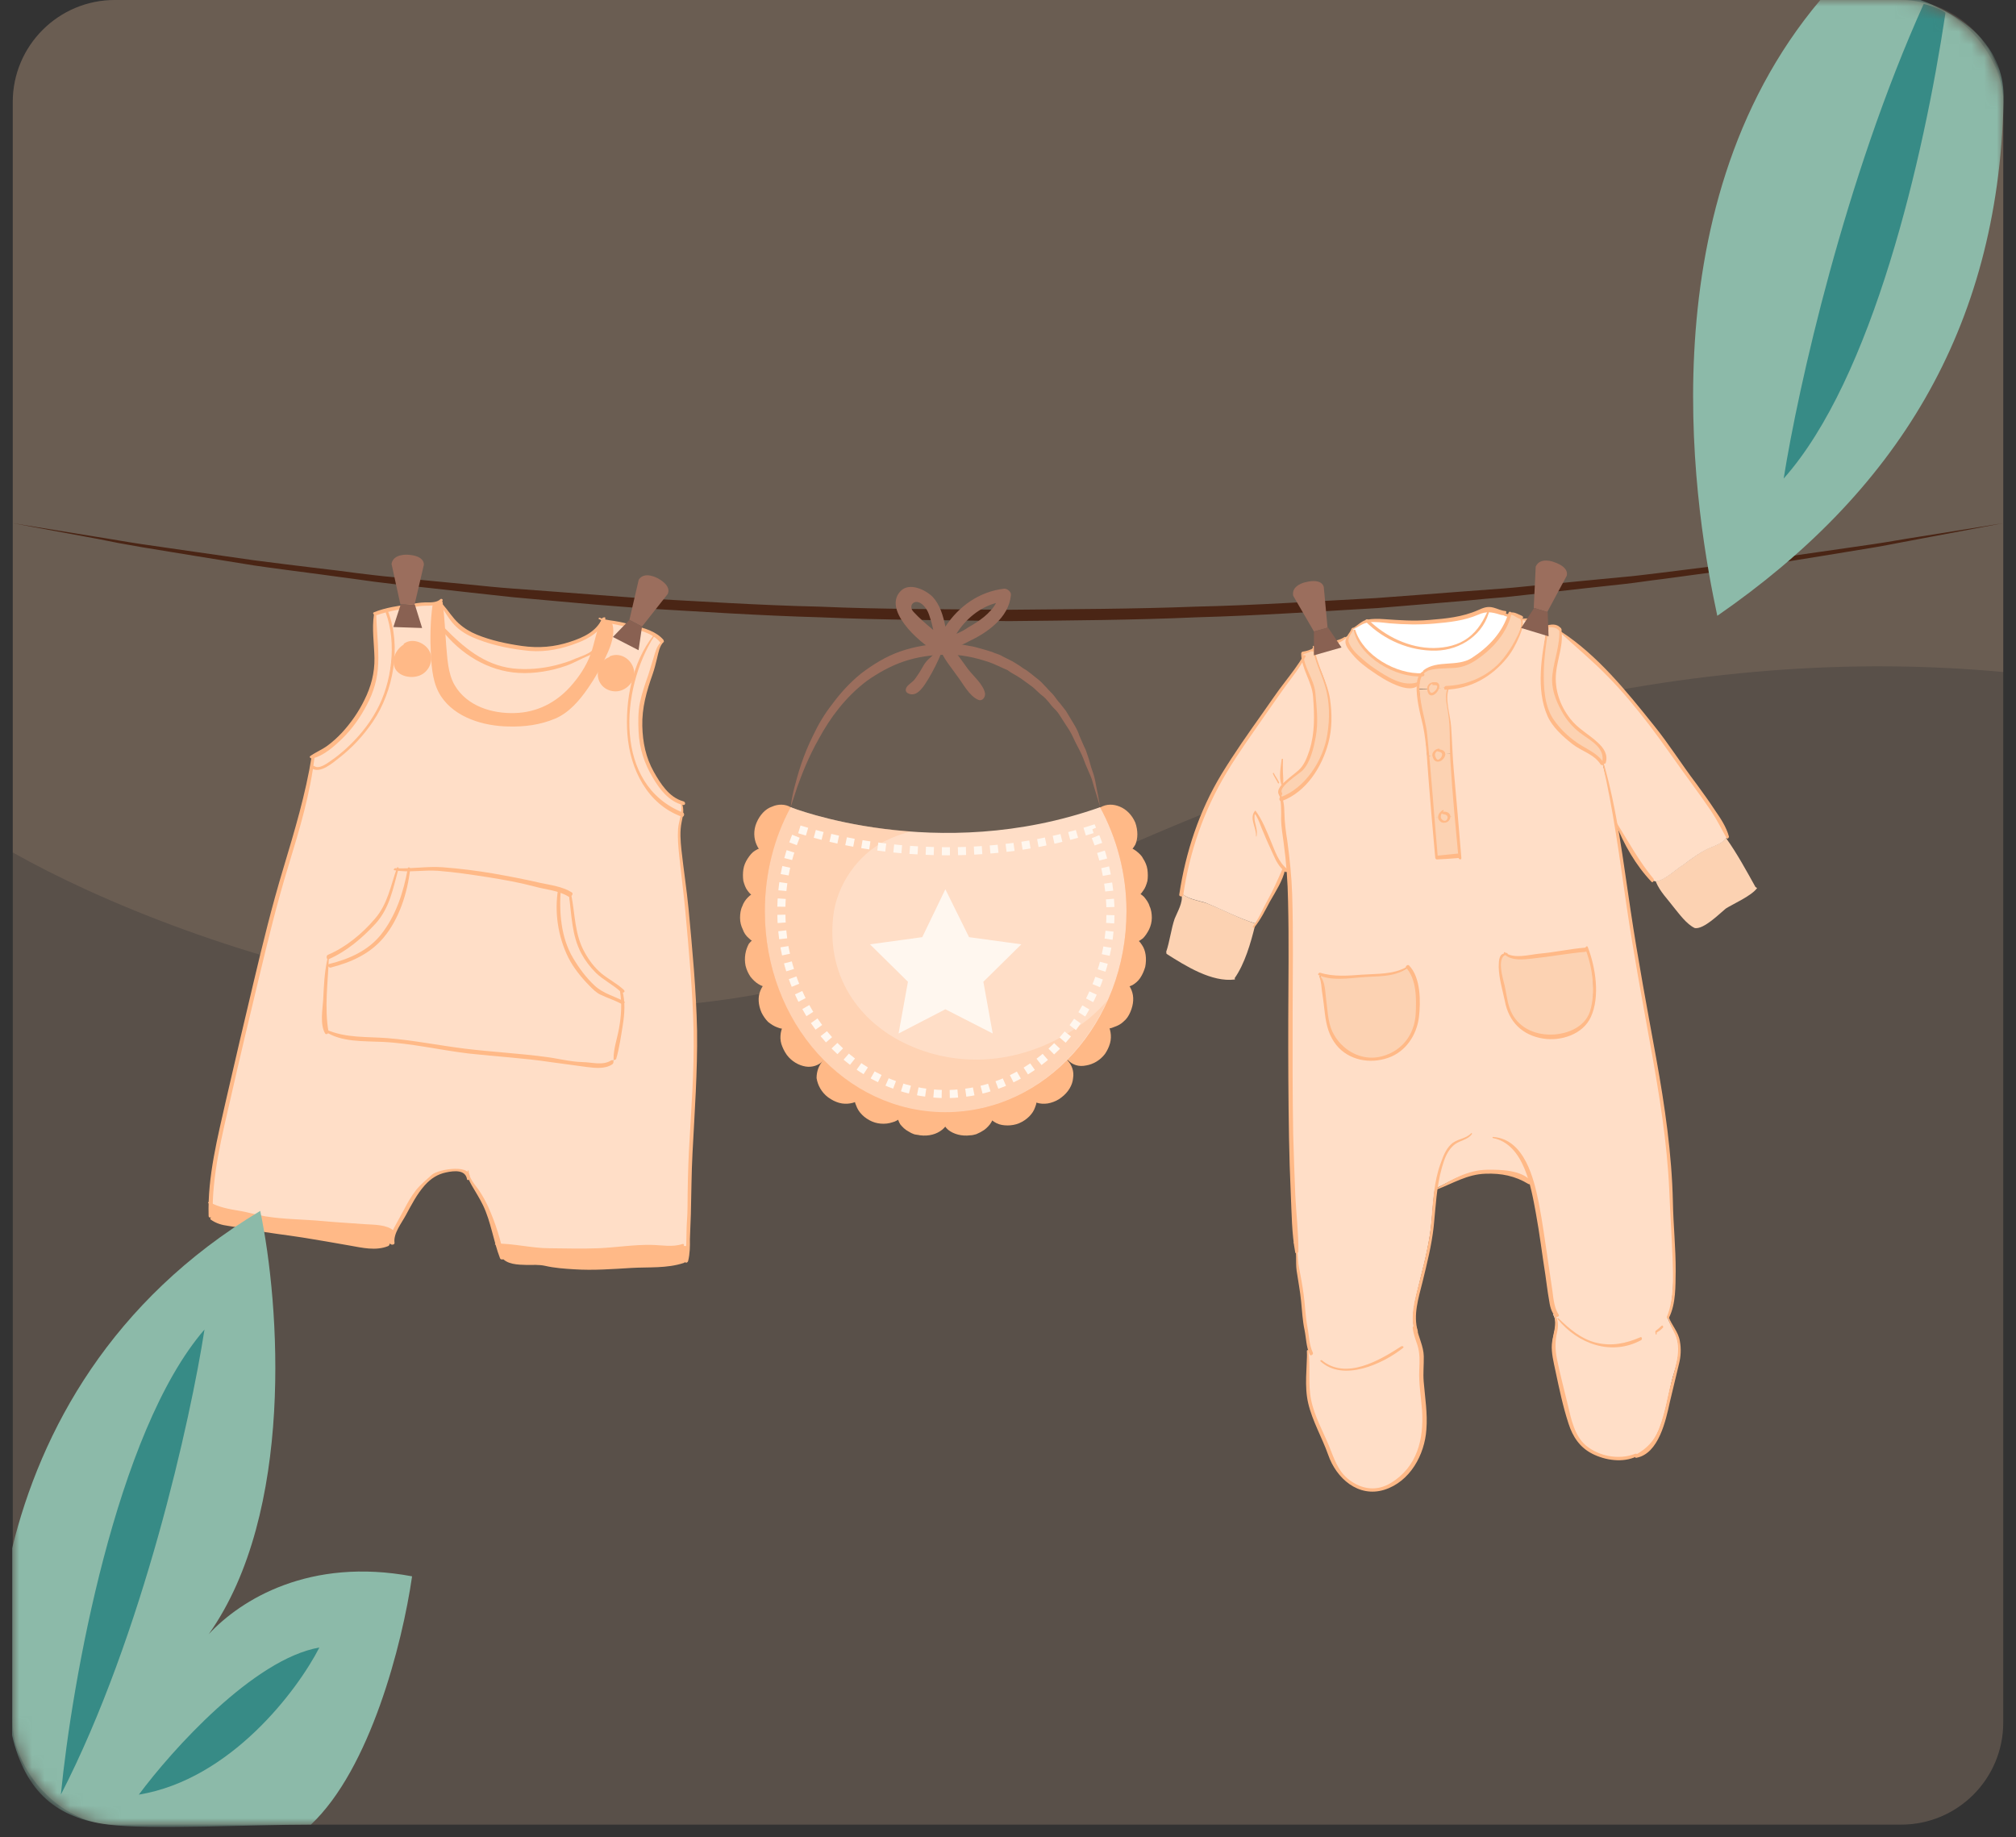 <svg width="158" height="144" viewBox="0 0 158 144" fill="none" xmlns="http://www.w3.org/2000/svg">
<rect x="0" y="0" width="158" height="144" fill="#333333" stroke="none"/>
<rect opacity="0.3" x="1" width="156" height="143" rx="8" fill="#B1957C"/>
<path opacity="0.2" d="M74.279 72.962C48.025 86.324 14.487 74.427 1 66.808L1 8C1 3.582 4.582 0 9 0L149 0C153.418 0 157 3.582 157 8V52.667C133.173 50.469 107.098 56.26 74.279 72.962Z" fill="#B1957C"/>
<path d="M157 41C157 41 154.615 41.458 150.433 42.239C149.369 42.428 148.231 42.67 146.984 42.886C145.7 43.101 144.342 43.317 142.875 43.559C141.407 43.802 139.83 44.044 138.215 44.313C136.564 44.556 134.803 44.771 133.006 45.014C132.088 45.149 131.171 45.256 130.217 45.391C129.263 45.499 128.309 45.66 127.319 45.768C125.338 45.984 123.32 46.199 121.229 46.442C120.165 46.549 119.101 46.684 118.037 46.792C116.973 46.873 115.872 46.98 114.771 47.088C112.57 47.277 110.295 47.465 107.984 47.654C103.361 47.923 98.628 48.246 93.749 48.381C88.906 48.597 83.953 48.624 79.037 48.678C74.12 48.597 69.167 48.597 64.325 48.381C59.482 48.246 54.712 47.923 50.089 47.654C48.952 47.573 47.815 47.465 46.677 47.385C45.54 47.277 44.439 47.196 43.339 47.088C42.238 46.98 41.137 46.9 40.073 46.792C39.009 46.684 37.945 46.549 36.882 46.442C34.79 46.199 32.736 45.984 30.791 45.768C29.801 45.66 28.847 45.526 27.893 45.391C26.939 45.256 26.022 45.149 25.104 45.014C23.27 44.771 21.546 44.556 19.895 44.313C18.244 44.044 16.703 43.802 15.235 43.559C13.768 43.317 12.41 43.101 11.126 42.886C9.842 42.67 8.705 42.455 7.677 42.239C3.385 41.458 1 41 1 41C1 41 3.421 41.404 7.604 42.078C8.668 42.239 9.805 42.455 11.089 42.643C12.373 42.832 13.731 43.02 15.198 43.236C16.666 43.451 18.244 43.667 19.895 43.909C21.546 44.125 23.307 44.34 25.104 44.556C26.022 44.664 26.939 44.771 27.893 44.906C28.847 45.014 29.801 45.149 30.791 45.229C32.772 45.418 34.79 45.633 36.882 45.822C37.945 45.93 38.973 46.038 40.073 46.118C41.137 46.199 42.238 46.28 43.339 46.361C45.54 46.522 47.815 46.711 50.089 46.873C54.675 47.115 59.445 47.438 64.288 47.546C69.131 47.762 74.047 47.735 78.963 47.789C83.88 47.735 88.796 47.735 93.639 47.546C98.482 47.438 103.214 47.115 107.837 46.873C110.149 46.711 112.387 46.522 114.588 46.361C115.689 46.28 116.789 46.199 117.853 46.118C118.917 46.038 119.981 45.903 121.045 45.822C123.136 45.606 125.191 45.418 127.135 45.229C128.126 45.149 129.08 45.014 130.034 44.906C130.988 44.798 131.905 44.664 132.822 44.556C134.657 44.34 136.381 44.125 138.032 43.909C139.683 43.667 141.261 43.451 142.728 43.236C144.196 43.02 145.59 42.832 146.837 42.643C148.121 42.455 149.259 42.239 150.323 42.078C154.579 41.404 157 41 157 41Z" fill="#4A2515"/>
<path d="M112.685 58.822C112.996 58.817 113.123 58.938 113.125 59.083C113.152 59.433 112.539 59.938 112.362 59.282C112.34 59.241 112.34 59.22 112.339 59.179C112.315 58.994 112.478 58.805 112.642 58.741L112.685 58.822Z" fill="#FCD2B2"/>
<path d="M112.344 53.592C112.716 53.523 112.782 53.708 112.723 53.915C112.605 54.288 112.012 54.772 111.936 53.99C111.912 53.764 112.095 53.575 112.322 53.53L112.344 53.592Z" fill="#FCD2B2"/>
<path d="M124.02 57.428C124.671 57.891 126.073 58.65 125.719 59.749L125.512 59.773C125.064 59.059 123.855 58.648 123.202 58.102C122.34 57.396 121.581 56.667 121.232 55.642C120.614 53.53 120.949 51.318 121.285 49.21C121.264 49.169 121.221 49.108 121.158 49.068C121.572 49.019 121.985 48.93 122.282 49.316C122.283 49.378 122.305 49.439 122.306 49.501C122.338 50.119 122.122 50.824 122.008 51.444C121.84 52.519 121.569 53.575 122.022 54.598C122.478 55.806 123.095 56.723 124.02 57.428Z" fill="#FCD2B2"/>
<path d="M98.352 72.573C98.022 73.918 97.553 75.534 96.764 76.661L96.764 76.641L96.787 76.764C94.967 77.002 92.912 75.698 91.424 74.755L91.4 74.59C91.676 73.782 91.784 72.811 92.06 72.002C92.279 71.462 92.722 70.733 92.608 70.137C92.607 70.096 92.607 70.076 92.627 70.034C93.195 70.498 93.839 70.569 94.505 70.764C95.883 71.296 97.118 71.996 98.473 72.406L98.494 72.405C98.432 72.448 98.392 72.51 98.352 72.573Z" fill="#FCD2B2"/>
<path d="M102.991 50.869C103.134 51.98 103.837 53.06 104.064 54.169C104.266 55.072 104.37 56.246 104.202 57.321C103.967 59.304 102.499 61.906 100.459 62.622C100.415 62.478 100.371 62.314 100.306 62.191L100.347 62.17C100.131 61.658 101.731 60.662 102.076 60.264C102.663 59.429 103.075 58.082 103.119 57.03C103.165 56.102 103.084 55.052 103.006 54.146C102.827 53.387 102.273 52.489 102.134 51.667C102.11 51.503 102.087 51.359 102.105 51.194C102.498 51.166 102.745 51.017 103.011 50.848C102.99 50.848 102.99 50.848 102.991 50.869Z" fill="#FCD2B2"/>
<path d="M105.644 49.894C105.745 49.728 105.908 49.56 105.987 49.332L106.153 49.37C106.581 51.28 109.533 52.96 111.376 52.866C111.255 53.033 111.197 53.282 111.16 53.55L111.119 53.551C110.261 54.287 107.745 52.661 107.029 52.055C106.609 51.692 105.599 50.864 105.546 50.205C105.565 50.081 105.584 49.978 105.644 49.894Z" fill="#FCD2B2"/>
<path d="M112.884 64.239C113.201 64.605 113.569 64.269 113.543 63.98L114.122 63.929C114.224 65.02 114.306 66.111 114.385 67.079L114.26 67.081C113.743 67.131 113.08 67.184 112.563 67.234C112.482 66.184 112.381 65.135 112.3 64.064L112.797 64.014C112.798 64.097 112.841 64.178 112.884 64.239Z" fill="#FCD2B2"/>
<path d="M113.542 64.001C113.568 64.29 113.201 64.626 112.883 64.26C112.82 64.199 112.798 64.117 112.797 64.055L112.3 64.105C112.169 62.5 112.015 60.853 111.884 59.248L112.339 59.199C112.34 59.24 112.34 59.26 112.362 59.301C112.539 59.958 113.152 59.452 113.125 59.102L113.726 59.071C113.731 59.36 113.756 59.627 113.782 59.916C113.887 61.192 114.015 62.591 114.122 63.95L113.542 64.001Z" fill="#FCD2B2"/>
<path d="M111.936 53.991C112.012 54.794 112.605 54.309 112.722 53.915L113.302 53.905C113.385 53.904 113.468 53.902 113.551 53.901C113.208 54.464 113.581 55.611 113.633 56.249C113.713 57.238 113.729 58.165 113.766 59.071L113.165 59.102C113.162 58.958 113.036 58.837 112.725 58.842L112.703 58.76C112.517 58.825 112.376 59.013 112.399 59.198L111.944 59.247C111.894 58.754 111.864 58.239 111.814 57.745C111.76 57.004 111.232 55.281 111.231 54.024L111.936 53.991Z" fill="#FCD2B2"/>
<path d="M112.322 53.509C112.095 53.575 111.911 53.743 111.936 53.969L111.169 53.983C111.167 53.838 111.164 53.694 111.182 53.549C111.219 53.281 111.277 53.032 111.398 52.865C111.459 52.782 111.541 52.698 111.622 52.635L111.58 52.574C112.461 51.981 114.064 52.365 115.092 51.894C116.448 51.149 117.854 49.764 118.304 48.231C118.324 48.189 118.323 48.127 118.343 48.086C118.695 48.059 118.864 48.262 119.177 48.36L119.157 48.401C119.179 48.442 119.2 48.483 119.222 48.544C119.462 49.262 118.415 51.012 117.968 51.535C116.955 52.872 115.291 53.787 113.531 53.9C113.448 53.902 113.365 53.903 113.282 53.904L112.702 53.915C112.761 53.707 112.696 53.544 112.323 53.591L112.322 53.509Z" fill="#FCD2B2"/>
<path d="M110.346 75.764C111.105 76.493 111.202 78.491 111.117 79.565C111.002 81.319 109.886 82.658 108.15 82.976C106.331 83.297 104.654 82.213 104.146 80.428C103.984 79.483 103.905 78.515 103.723 77.57C103.697 77.303 103.647 76.788 103.456 76.544L103.516 76.399C104.372 76.734 106.048 76.582 106.876 76.505C107.828 76.427 109.425 76.461 110.265 75.869L110.346 75.764Z" fill="#FCD2B2"/>
<path d="M124.337 74.389C124.879 75.74 125.039 77.799 124.732 79.206C124.184 81.091 121.851 81.647 120.224 81.078C118.494 80.531 118.141 79.32 117.907 77.758C117.75 77.06 117.397 75.87 117.59 75.063C117.648 74.815 117.731 74.793 118 74.767C118.568 75.232 120.097 74.937 120.759 74.884C121.898 74.782 123.012 74.515 124.254 74.411L124.337 74.389Z" fill="#FCD2B2"/>
<path d="M131.185 71.115C130.697 70.464 130.107 69.897 129.782 69.12L129.781 69.058C130.444 69.026 131.524 67.976 131.874 67.805C132.529 67.32 133.204 66.813 133.882 66.492C134.335 66.299 134.974 66.102 135.278 65.684C136.149 66.906 136.856 68.213 137.584 69.52L137.71 69.6C137.265 70.226 135.762 70.871 135.25 71.21C134.759 71.61 133.537 72.847 132.83 72.736C132.182 72.438 131.587 71.603 131.185 71.115Z" fill="#FCD2B2"/>
<path d="M102.056 60.244C101.71 60.642 100.11 61.638 100.327 62.15L100.286 62.171C100.35 62.314 100.394 62.458 100.438 62.601C100.618 63.382 100.468 64.291 100.605 65.01C100.789 66.058 100.911 67.149 101.013 68.219L100.785 68.243C100.743 68.224 100.701 68.183 100.659 68.143L100.597 68.164C100.323 69.055 99.779 69.993 99.317 70.805C99.055 71.263 98.817 71.865 98.453 72.386L98.432 72.387C97.077 71.977 95.822 71.298 94.464 70.745C93.797 70.55 93.132 70.459 92.586 70.015C93.086 66.605 94.152 63.515 95.986 60.494C97.279 58.554 98.571 56.594 99.988 54.632C100.634 53.59 101.529 52.647 102.113 51.647C102.252 52.469 102.806 53.366 102.986 54.126C103.064 55.032 103.144 56.081 103.098 57.01C103.054 58.062 102.642 59.409 102.056 60.244Z" fill="#FFDEC7"/>
<path d="M118.221 48.232L118.305 48.251C117.855 49.805 116.448 51.169 115.093 51.914C114.085 52.386 112.461 52.002 111.58 52.594L111.623 52.655C111.52 52.719 111.459 52.782 111.399 52.886C109.555 52.98 106.582 51.279 106.176 49.39L106.009 49.352C106.009 49.331 106.029 49.31 106.029 49.269C106.378 49.118 106.724 48.741 107.179 48.651C109.922 51.427 115.367 52.157 116.741 47.742C117.073 47.778 117.47 47.936 117.699 47.994L117.699 48.014C117.826 48.136 118.097 48.255 118.221 48.232Z" fill="white"/>
<path d="M116.472 47.726C116.555 47.725 116.638 47.723 116.721 47.742C115.368 52.157 109.903 51.428 107.16 48.651C107.201 48.65 107.242 48.629 107.284 48.628C108.07 48.553 109.275 48.717 110.064 48.786C111.516 48.802 113.089 48.672 114.536 48.42C115.198 48.367 115.812 47.923 116.472 47.726Z" fill="white"/>
<path d="M129.51 68.98C128.347 67.681 127.406 66.007 126.654 64.495C126.378 62.953 126.061 61.392 125.661 59.853L125.578 59.855C125.557 59.834 125.557 59.814 125.536 59.794L125.742 59.769C126.097 58.691 124.715 57.932 124.044 57.449C123.098 56.744 122.502 55.827 122.046 54.639C121.613 53.616 121.864 52.56 122.032 51.485C122.125 50.865 122.362 50.16 122.33 49.542C125.062 51.68 127.28 54.032 129.359 56.738C130.63 58.303 131.654 59.955 132.842 61.522C133.736 62.825 134.795 64.126 135.379 65.538C135.36 65.6 135.319 65.642 135.279 65.705C134.975 66.122 134.336 66.319 133.883 66.513C133.204 66.834 132.549 67.319 131.874 67.826C131.525 67.997 130.444 69.046 129.781 69.078C129.677 69.059 129.573 69.041 129.51 68.98Z" fill="#FFDEC7"/>
<path d="M118 74.766C117.731 74.792 117.649 74.814 117.591 75.062C117.398 75.87 117.771 77.059 117.907 77.757C118.121 79.32 118.494 80.509 120.225 81.077C121.852 81.646 124.185 81.09 124.732 79.205C125.04 77.798 124.879 75.739 124.337 74.388L124.235 74.431C123.013 74.535 121.878 74.802 120.739 74.904C120.097 74.936 118.568 75.231 118 74.766ZM103.496 76.38L103.436 76.525C103.627 76.769 103.677 77.284 103.703 77.551C103.864 78.496 103.943 79.464 104.126 80.409C104.634 82.214 106.311 83.298 108.13 82.957C109.866 82.638 110.983 81.32 111.097 79.546C111.182 78.493 111.106 76.474 110.326 75.745L110.245 75.85C109.405 76.442 107.829 76.407 106.856 76.486C106.028 76.562 104.351 76.695 103.496 76.38ZM102.661 105.81C102.465 105.257 102.473 104.535 102.34 104.043C102.178 103.098 102.184 102.211 102.022 101.266C101.886 100.567 101.812 99.888 101.653 99.108C101.627 98.82 101.662 98.448 101.614 98.098L101.656 98.098C101.29 93.754 101.194 89.407 101.159 85.037C101.121 80.482 101.187 75.925 101.149 71.37C101.152 70.34 101.113 69.289 101.011 68.219C100.93 67.127 100.787 66.058 100.603 65.01C100.466 64.291 100.616 63.381 100.436 62.601C102.476 61.885 103.965 59.283 104.179 57.3C104.347 56.225 104.244 55.052 104.041 54.148C103.815 53.039 103.133 51.959 102.968 50.848C103.705 50.279 104.828 50.507 105.399 49.961C105.42 49.96 105.461 49.96 105.482 49.959C105.542 49.835 105.563 49.876 105.625 49.874C105.565 49.978 105.525 50.082 105.548 50.206C105.601 50.864 106.59 51.692 107.032 52.056C107.747 52.661 110.263 54.287 111.121 53.551L111.163 53.55C111.144 53.674 111.147 53.819 111.149 53.983C111.171 55.24 111.678 56.963 111.732 57.704C111.783 58.198 111.812 58.713 111.862 59.207C111.994 60.812 112.147 62.438 112.279 64.064C112.359 65.135 112.461 66.185 112.541 67.234C113.059 67.184 113.721 67.132 114.238 67.081L114.363 67.079C114.283 66.091 114.182 65.021 114.101 63.93C113.994 62.571 113.866 61.172 113.761 59.895C113.735 59.607 113.73 59.339 113.705 59.051C113.668 58.145 113.652 57.217 113.573 56.229C113.52 55.591 113.168 54.443 113.49 53.881C115.251 53.788 116.914 52.873 117.927 51.515C118.374 50.992 119.421 49.242 119.181 48.525L119.263 48.503C119.636 48.476 120.697 48.705 121.118 49.048C121.181 49.088 121.223 49.129 121.245 49.19C120.908 51.298 120.574 53.51 121.191 55.623C121.541 56.647 122.3 57.376 123.162 58.082C123.814 58.628 125.024 59.039 125.471 59.753C125.493 59.773 125.493 59.794 125.514 59.814L125.597 59.813C126.018 61.372 126.335 62.913 126.59 64.454C126.913 66.325 127.173 68.196 127.434 70.088C128.098 74.859 129.031 79.604 129.88 84.351C130.521 87.803 130.916 91.445 130.956 94.949C131.004 96.514 131.217 97.995 131.16 99.48C131.157 100.531 131.126 102.284 130.686 103.199C130.82 103.794 131.306 104.281 131.441 104.897C131.706 105.84 131.492 106.648 131.217 107.539C130.606 109.364 130.484 113.056 128.366 114.02L128.138 114.024C127.027 114.559 125.508 114.235 124.482 113.634C123.078 112.793 122.836 110.798 122.438 109.341C122.146 108.048 121.771 106.776 121.667 105.541C121.59 104.677 122.217 103.82 121.706 103.005L121.808 102.962C121.404 102.371 121.335 100.785 121.198 100.066C120.988 98.688 120.777 97.29 120.587 95.912C120.448 95.07 120.239 93.816 119.887 92.626L119.784 92.649C118.92 91.839 117.052 91.748 115.934 91.83C114.547 91.957 113.626 92.632 112.454 93.168C112.323 93.995 112.276 94.841 112.207 95.646C112.067 97.153 111.74 98.582 111.351 100.093C111.121 101.148 110.569 102.807 110.818 103.998L110.798 103.999C110.851 104.699 111.256 105.351 111.331 106.051C111.384 106.751 111.272 107.454 111.348 108.236C111.503 109.985 111.852 112.144 111.196 113.763C110.46 115.569 108.255 117.525 106.226 116.467C105.034 115.87 104.414 114.788 104.04 113.578C103.586 112.473 103.071 111.472 102.72 110.365C102.238 108.91 102.542 107.317 102.433 105.835L102.661 105.81Z" fill="#FFDEC7"/>
<path d="M106.032 49.332C106.464 49.139 106.811 48.823 107.286 48.774C107.804 48.703 108.386 48.796 108.884 48.849C110.088 48.952 111.229 48.973 112.429 48.87C113.609 48.767 114.768 48.643 115.859 48.171C116.496 47.892 116.912 47.967 117.538 48.162C117.725 48.221 117.892 48.259 118.013 48.092C118.054 48.03 118.093 47.905 117.989 47.886C117.678 47.871 117.343 47.692 117.031 47.615C116.573 47.499 116.264 47.628 115.832 47.821C114.618 48.358 113.314 48.483 112.01 48.588C110.83 48.691 109.688 48.608 108.505 48.526C108.028 48.493 107.572 48.48 107.117 48.571C106.704 48.66 106.379 49.037 106.03 49.228C105.968 49.23 105.949 49.354 106.032 49.332Z" fill="#FFB987"/>
<path d="M116.678 47.704C116.279 48.597 115.858 49.408 115.039 50C114.282 50.57 113.311 50.772 112.378 50.788C110.471 50.801 108.569 49.886 107.24 48.569C107.134 48.468 106.908 48.596 107.035 48.717C108.47 50.156 110.475 51.028 112.527 50.992C114.496 50.958 116.36 49.688 116.761 47.702C116.781 47.661 116.698 47.662 116.678 47.704Z" fill="#FFB987"/>
<path d="M105.928 49.271C105.789 49.645 105.482 49.836 105.447 50.249C105.412 50.62 105.771 51.006 105.983 51.27C106.449 51.839 107.059 52.303 107.667 52.704C108.296 53.147 110.54 54.612 111.248 53.59C111.329 53.486 111.163 53.447 111.101 53.469C109.947 53.86 108.709 53.036 107.765 52.414C107.304 52.113 106.883 51.749 106.462 51.365C106.167 51.102 105.913 50.797 105.741 50.429C105.526 50 105.976 49.642 106.093 49.248C106.133 49.165 105.968 49.188 105.928 49.271Z" fill="#FFB987"/>
<path d="M111.852 52.528C110.299 52.617 111.377 56.164 111.535 56.924C111.83 58.403 111.857 59.949 111.987 61.431C112.145 63.345 112.303 65.28 112.481 67.194C112.482 67.256 112.525 67.358 112.608 67.357C113.188 67.326 113.747 67.296 114.327 67.245C114.513 67.221 114.425 66.892 114.259 66.895C113.7 66.946 113.121 67.018 112.562 67.069C112.604 67.13 112.647 67.171 112.689 67.232C112.405 64.021 112.183 60.809 111.858 57.599C111.781 56.776 111.518 55.956 111.379 55.113C111.263 54.373 110.99 52.976 111.874 52.59C111.916 52.609 111.894 52.527 111.852 52.528Z" fill="#FFB987"/>
<path d="M111.604 52.677C112.344 52.334 113.195 52.402 113.982 52.347C114.686 52.294 115.221 52.057 115.794 51.656C117.003 50.831 118.121 49.574 118.449 48.126C118.487 47.94 118.278 47.861 118.219 48.047C117.769 49.56 116.669 50.713 115.357 51.56C114.209 52.302 112.665 51.69 111.56 52.533C111.519 52.575 111.522 52.72 111.604 52.677Z" fill="#FFB987"/>
<path d="M117.599 48.059C117.768 48.2 117.998 48.341 118.226 48.337C118.392 48.334 118.367 48.128 118.222 48.131C118.056 48.113 117.869 48.054 117.743 47.954C117.68 47.913 117.515 47.978 117.599 48.059Z" fill="#FFB987"/>
<path d="M118.323 48.169C118.51 48.166 118.656 48.246 118.803 48.346C118.95 48.426 119.117 48.547 119.282 48.482C119.344 48.461 119.405 48.398 119.363 48.337C119.299 48.255 119.216 48.236 119.132 48.196C119.048 48.156 118.944 48.117 118.861 48.077C118.693 47.998 118.506 47.98 118.32 48.004C118.258 48.026 118.199 48.171 118.323 48.169Z" fill="#FFB987"/>
<path d="M119.138 48.464C119.396 48.996 118.954 49.787 118.713 50.245C118.452 50.744 118.149 51.182 117.804 51.621C116.729 52.959 115.021 53.71 113.322 53.76C113.177 53.763 113.12 54.073 113.286 54.05C115.234 53.995 116.897 53.059 118.114 51.554C118.52 51.052 118.821 50.469 119.08 49.867C119.259 49.431 119.518 48.808 119.219 48.36C119.157 48.32 119.117 48.423 119.138 48.464Z" fill="#FFB987"/>
<path d="M113.51 53.84C113.168 54.423 113.389 55.182 113.483 55.819C113.692 57.094 113.59 58.394 113.674 59.671C113.822 62.183 114.073 64.694 114.303 67.204C114.327 67.369 114.556 67.427 114.531 67.221C114.346 64.936 114.141 62.652 113.935 60.346C113.832 59.215 113.812 58.081 113.73 56.949C113.673 56.022 113.195 54.752 113.574 53.901C113.615 53.879 113.551 53.798 113.51 53.84Z" fill="#FFB987"/>
<path d="M106.094 49.393C106.525 51.509 109.415 53.149 111.485 53.01C111.692 52.986 111.688 52.759 111.481 52.762C109.43 52.86 106.834 51.38 106.218 49.37C106.197 49.33 106.093 49.331 106.094 49.393Z" fill="#FFB987"/>
<path d="M105.378 49.92C104.578 50.449 103.475 50.2 102.762 50.914C102.64 51.039 102.89 51.097 102.971 51.034C103.707 50.444 104.831 50.692 105.483 50.001C105.544 49.938 105.419 49.898 105.378 49.92Z" fill="#FFB987"/>
<path d="M102.967 50.787C102.679 50.936 102.432 51.023 102.101 51.07C102.039 51.071 101.978 51.155 101.979 51.217C101.979 52.412 102.826 53.407 102.909 54.602C103.017 56.022 103.062 57.423 102.629 58.791C102.452 59.33 102.215 59.973 101.786 60.352C101.48 60.625 101.152 60.858 100.846 61.131C100.539 61.384 99.947 61.909 100.266 62.337C100.351 62.48 100.554 62.249 100.469 62.127C100.171 61.679 101.791 60.661 102.056 60.409C102.688 59.8 102.958 58.621 103.11 57.793C103.339 56.656 103.193 55.462 103.09 54.31C102.988 53.199 102.143 52.286 102.144 51.152C102.103 51.194 102.062 51.236 102.022 51.298C102.373 51.23 102.661 51.102 102.948 50.891C103.03 50.848 103.029 50.765 102.967 50.787Z" fill="#FFB987"/>
<path d="M102.884 50.706C103.006 51.776 103.541 52.736 103.849 53.761C104.223 54.991 104.226 56.331 104.02 57.592C103.702 59.577 102.309 61.766 100.352 62.48C100.188 62.544 100.297 62.852 100.441 62.788C102.377 62.074 103.607 60.114 104.113 58.209C104.405 57.111 104.405 55.916 104.24 54.806C104.029 53.387 103.199 52.144 103.008 50.725C103.027 50.601 102.881 50.562 102.884 50.706Z" fill="#FFB987"/>
<path d="M102.149 51.398C101.726 52.127 101.199 52.796 100.692 53.464C100.084 54.237 99.539 55.072 98.972 55.865C97.859 57.43 96.746 59.016 95.739 60.662C93.986 63.558 92.922 66.772 92.421 70.12C92.403 70.285 92.714 70.3 92.732 70.156C93.233 66.746 94.337 63.531 96.131 60.552C97.077 58.969 98.171 57.466 99.222 55.943C99.748 55.192 100.254 54.461 100.78 53.731C101.327 53 101.895 52.289 102.316 51.457C102.376 51.353 102.189 51.315 102.149 51.398Z" fill="#FFB987"/>
<path d="M98.309 72.676C98.817 72.049 99.157 71.342 99.538 70.635C99.981 69.864 100.526 69.03 100.718 68.161C100.757 68.016 100.551 68.061 100.49 68.145C100.131 68.975 99.772 69.786 99.33 70.577C98.948 71.264 98.67 71.99 98.184 72.617C98.164 72.7 98.269 72.739 98.309 72.676Z" fill="#FFB987"/>
<path d="M98.48 65.543C98.556 65.17 98.446 64.801 98.357 64.432C98.312 64.247 98.309 64.061 98.326 63.876C98.343 63.628 98.602 64.242 98.602 64.221C98.753 64.548 98.862 64.897 99.013 65.224C99.252 65.818 99.531 66.411 99.79 66.983C100.006 67.495 100.284 67.985 100.726 68.328C100.852 68.428 100.972 68.179 100.867 68.098C100.194 67.554 99.931 66.713 99.606 65.935C99.282 65.158 98.913 64.216 98.403 63.544C98.403 63.524 98.382 63.524 98.362 63.545C97.874 64.11 98.468 64.863 98.438 65.502C98.439 65.564 98.46 65.584 98.48 65.543Z" fill="#FFB987"/>
<path d="M100.447 59.509C100.374 60.108 100.222 60.894 100.419 61.468C100.441 61.529 100.564 61.486 100.563 61.424C100.6 61.135 100.553 60.847 100.548 60.538C100.542 60.188 100.536 59.837 100.55 59.487C100.55 59.446 100.446 59.468 100.447 59.509Z" fill="#FFB987"/>
<path d="M99.76 60.634C99.868 60.9 100.038 61.123 100.167 61.389C100.188 61.43 100.27 61.387 100.248 61.326C100.14 61.06 99.95 60.837 99.821 60.571C99.82 60.55 99.738 60.593 99.76 60.634Z" fill="#FFB987"/>
<path d="M100.222 62.172C100.441 62.849 100.411 63.53 100.403 64.231C100.413 64.828 100.527 65.424 100.6 66.021C100.813 67.563 100.923 69.107 100.95 70.653C101.024 73.723 100.975 76.816 100.966 79.887C100.958 82.98 100.97 86.072 101.024 89.163C101.049 90.626 101.096 92.109 101.163 93.572C101.231 95.096 101.238 96.683 101.512 98.162C101.535 98.286 101.762 98.199 101.76 98.096C101.776 96.632 101.584 95.152 101.517 93.689C101.448 92.082 101.399 90.455 101.35 88.848C101.295 85.674 101.302 82.5 101.308 79.304C101.317 76.233 101.367 73.16 101.272 70.091C101.227 68.69 101.078 67.29 100.888 65.892C100.772 65.172 100.677 64.473 100.664 63.731C100.654 63.154 100.603 62.599 100.303 62.089C100.303 62.068 100.221 62.131 100.222 62.172Z" fill="#FFB987"/>
<path d="M101.395 97.381C101.676 98.056 101.524 98.863 101.62 99.582C101.737 100.384 101.896 101.186 101.973 101.988C102.048 102.729 102.082 103.491 102.24 104.23C102.375 104.888 102.366 105.548 102.646 106.161C102.711 106.304 102.957 106.156 102.893 106.013C102.591 105.379 102.599 104.657 102.463 103.979C102.303 103.137 102.288 102.271 102.17 101.449C102.075 100.729 101.938 100.01 101.801 99.291C101.665 98.633 101.799 97.951 101.435 97.339C101.435 97.318 101.374 97.361 101.395 97.381Z" fill="#FFB987"/>
<path d="M103.486 106.683C105.256 108.322 108.362 106.908 109.957 105.643C110.079 105.538 109.891 105.459 109.809 105.522C108.108 106.624 105.481 108.174 103.588 106.599C103.526 106.58 103.444 106.643 103.486 106.683Z" fill="#FFB987"/>
<path d="M102.436 105.876C102.438 107.216 102.214 108.642 102.528 109.977C102.863 111.393 103.611 112.658 104.091 114.01C104.724 115.855 106.451 117.391 108.492 116.758C110.513 116.125 111.657 114.002 111.789 112.042C111.892 110.782 111.683 109.529 111.578 108.273C111.525 107.614 111.597 106.953 111.585 106.294C111.572 105.511 111.165 104.796 111.028 104.036C111.005 103.892 110.714 103.897 110.717 104.041C110.767 104.535 110.941 104.986 111.094 105.437C111.291 106.072 111.261 106.712 111.231 107.372C111.187 108.424 111.372 109.493 111.452 110.543C111.595 112.787 111.073 114.961 109.022 116.213C107.935 116.891 106.751 116.747 105.742 115.981C104.86 115.316 104.552 114.291 104.162 113.329C103.664 112.121 103.001 110.958 102.751 109.684C102.501 108.431 102.727 107.128 102.539 105.854C102.538 105.812 102.435 105.814 102.436 105.876Z" fill="#FFB987"/>
<path d="M115.302 88.81C114.895 89.271 114.149 89.243 113.701 89.704C113.273 90.124 113.095 90.663 112.897 91.202C112.383 92.613 112.307 94.181 112.187 95.667C112.051 97.38 111.584 99.079 111.177 100.735C110.886 101.895 110.475 103.262 110.91 104.43C110.975 104.593 111.159 104.446 111.115 104.323C110.741 103.051 111.174 101.725 111.484 100.482C111.832 99.054 112.2 97.605 112.362 96.138C112.521 94.589 112.577 93.022 113.006 91.509C113.202 90.826 113.438 90.121 114.032 89.677C114.462 89.361 115.042 89.33 115.365 88.871C115.365 88.83 115.343 88.768 115.302 88.81Z" fill="#FFB987"/>
<path d="M117.009 89.193C119.443 89.666 119.999 93.058 120.366 95.051C120.663 96.653 120.857 98.278 121.114 99.903C121.208 100.54 121.281 101.198 121.396 101.835C121.466 102.308 121.559 102.843 121.917 103.187C122.001 103.268 122.248 103.16 122.163 103.038C121.823 102.529 121.748 101.829 121.676 101.233C121.558 100.431 121.44 99.629 121.323 98.827C121.089 97.306 120.897 95.784 120.601 94.284C120.215 92.353 119.478 89.315 117.07 89.109C116.986 89.07 116.926 89.174 117.009 89.193Z" fill="#FFB987"/>
<path d="M122.087 103.389C123.675 105.341 126.304 106.284 128.625 105.028C128.727 104.964 128.682 104.738 128.559 104.802C127.427 105.296 126.312 105.522 125.104 105.233C123.917 104.945 122.991 104.136 122.148 103.327C122.084 103.245 122.044 103.349 122.087 103.389Z" fill="#FFB987"/>
<path d="M112.539 93.249C113.878 92.752 114.964 92.032 116.435 91.986C117.658 91.944 118.739 92.152 119.787 92.793C119.913 92.874 120.096 92.685 119.991 92.563C119.25 91.689 117.57 91.657 116.534 91.675C115.021 91.701 113.811 92.444 112.517 93.167C112.455 93.168 112.457 93.271 112.539 93.249Z" fill="#FFB987"/>
<path d="M125.598 59.855C126.449 63.509 126.929 67.232 127.47 70.933C128.012 74.675 128.72 78.415 129.386 82.134C130.052 85.833 130.655 89.512 130.824 93.261C130.896 95.033 131.01 96.804 131.082 98.575C131.128 100.038 131.221 101.788 130.644 103.18C130.584 103.325 130.752 103.404 130.811 103.259C131.352 102.157 131.308 100.818 131.328 99.622C131.338 97.808 131.141 95.997 131.109 94.184C131.023 90.413 130.482 86.712 129.816 83.013C129.105 79.109 128.374 75.225 127.788 71.299C127.202 67.433 126.761 63.566 125.68 59.791C125.658 59.751 125.597 59.813 125.598 59.855Z" fill="#FFB987"/>
<path d="M129.838 104.534C129.837 104.472 129.836 104.41 129.836 104.369C129.815 104.39 129.816 104.41 129.796 104.452C130.001 104.345 130.185 104.218 130.328 104.051C130.389 103.988 130.303 103.825 130.221 103.908C130.079 104.055 129.915 104.182 129.752 104.308C129.731 104.329 129.732 104.37 129.732 104.391C129.733 104.432 129.755 104.494 129.756 104.535C129.757 104.617 129.84 104.616 129.838 104.534Z" fill="#FFB987"/>
<path d="M130.709 103.24C130.821 103.733 131.077 104.141 131.292 104.591C131.616 105.306 131.547 106.132 131.374 106.877C131.181 107.726 130.905 108.535 130.734 109.403C130.542 110.314 130.33 111.204 129.992 112.055C129.614 112.968 129.064 113.514 128.222 114.003C128.14 114.045 128.103 114.293 128.247 114.25C130.004 113.93 130.559 111.303 130.867 109.896C131.098 108.902 131.35 107.908 131.582 106.915C131.737 106.314 131.768 105.695 131.654 105.1C131.538 104.38 131.01 103.853 130.771 103.198C130.749 103.136 130.688 103.199 130.709 103.24Z" fill="#FFB987"/>
<path d="M121.768 103.024C122.073 103.823 121.691 104.551 121.623 105.356C121.572 106.037 121.772 106.796 121.908 107.454C122.201 108.83 122.495 110.247 122.933 111.579C123.262 112.604 123.816 113.44 124.799 113.938C125.824 114.456 127.195 114.659 128.264 114.145C128.45 114.06 128.301 113.877 128.137 113.941C126.881 114.437 125.3 114.135 124.269 113.267C123.406 112.519 123.134 111.225 122.888 110.157C122.597 108.926 122.265 107.715 122.015 106.462C121.878 105.743 121.867 105.104 122.041 104.38C122.156 103.862 122.128 103.451 121.851 103.002C121.83 102.961 121.768 102.983 121.768 103.024Z" fill="#FFB987"/>
<path d="M119.309 48.606C119.641 48.642 119.995 48.759 120.308 48.857C120.496 48.915 120.662 48.974 120.83 49.074C120.997 49.154 121.103 49.296 121.25 49.376C121.355 49.436 121.415 49.312 121.393 49.23C121.325 48.901 120.824 48.745 120.553 48.646C120.157 48.509 119.699 48.414 119.286 48.504C119.244 48.484 119.267 48.607 119.309 48.606Z" fill="#FFB987"/>
<path d="M121.244 49.17C120.826 51.342 120.354 54.009 121.282 56.116C121.671 56.996 122.492 57.724 123.228 58.309C123.942 58.873 124.941 59.103 125.453 59.919C125.538 60.041 125.763 59.873 125.679 59.771C125.295 59.159 124.605 58.821 123.997 58.46C123.117 57.94 122.296 57.191 121.721 56.335C121.04 55.296 120.973 53.854 120.993 52.638C121.014 51.462 121.202 50.305 121.368 49.147C121.367 49.065 121.243 49.108 121.244 49.17Z" fill="#FFB987"/>
<path d="M121.12 49.152C121.514 49.165 121.948 49.096 122.203 49.442C122.33 49.584 122.45 49.376 122.345 49.254C122.005 48.827 121.551 48.938 121.097 49.049C121.056 49.05 121.078 49.132 121.12 49.152Z" fill="#FFB987"/>
<path d="M122.2 49.256C122.305 50.471 121.787 51.717 121.663 52.914C121.557 53.947 121.904 54.848 122.396 55.746C122.782 56.461 123.353 57.111 124.025 57.573C124.759 58.096 125.785 58.656 125.575 59.711C125.557 59.855 125.807 59.913 125.846 59.788C126.042 59.125 125.681 58.616 125.217 58.192C124.501 57.524 123.685 57.126 123.07 56.333C122.265 55.316 121.828 54.045 121.95 52.745C122.055 51.63 122.594 50.404 122.346 49.275C122.344 49.192 122.199 49.174 122.2 49.256Z" fill="#FFB987"/>
<path d="M122.265 49.563C123.508 50.717 124.812 51.786 125.994 53.003C127.176 54.198 128.235 55.499 129.274 56.842C130.42 58.347 131.463 59.896 132.588 61.422C133.098 62.114 133.587 62.806 134.076 63.519C134.544 64.212 134.909 64.948 135.316 65.683C135.38 65.805 135.523 65.638 135.5 65.556C135.301 64.817 134.854 64.145 134.429 63.534C133.96 62.821 133.45 62.108 132.941 61.416C131.795 59.91 130.792 58.299 129.606 56.836C127.487 54.193 125.219 51.367 122.347 49.5C122.283 49.419 122.223 49.523 122.265 49.563Z" fill="#FFB987"/>
<path d="M126.615 64.517C127.244 66.134 128.206 67.828 129.431 69.106C129.537 69.228 129.678 68.978 129.593 68.876C128.449 67.494 127.635 65.983 126.697 64.474C126.675 64.412 126.614 64.475 126.615 64.517Z" fill="#FFB987"/>
<path d="M117.876 74.749C118.405 75.337 119.418 75.196 120.122 75.122C121.508 74.974 122.872 74.723 124.238 74.597C124.404 74.573 124.398 74.243 124.232 74.267C123.032 74.37 121.834 74.638 120.633 74.742C119.868 74.817 118.589 75.19 117.936 74.624C117.894 74.583 117.834 74.688 117.876 74.749Z" fill="#FFB987"/>
<path d="M118.103 74.683C117.461 74.715 117.47 75.21 117.459 75.787C117.474 76.673 117.76 77.596 117.941 78.459C118.238 80.061 119.294 81.135 120.936 81.395C122.329 81.618 124.061 81.073 124.68 79.702C125.419 78.102 125.047 75.799 124.439 74.222C124.374 74.059 124.191 74.268 124.255 74.391C124.819 75.824 125.081 77.778 124.61 79.27C124.177 80.597 122.611 81.139 121.324 81.079C119.934 81.021 118.74 80.3 118.302 78.968C118.106 78.394 118.054 77.797 117.919 77.222C117.785 76.668 117.237 74.925 118.126 74.807C118.168 74.826 118.165 74.682 118.103 74.683Z" fill="#FFB987"/>
<path d="M110.226 75.789C109.179 76.385 107.913 76.303 106.753 76.386C105.677 76.466 104.538 76.569 103.475 76.237C103.371 76.197 103.229 76.385 103.354 76.424C104.336 76.881 105.68 76.672 106.715 76.592C107.875 76.49 109.286 76.609 110.269 75.891C110.372 75.869 110.349 75.725 110.226 75.789Z" fill="#FFB987"/>
<path d="M103.396 76.546C103.569 76.956 103.556 77.389 103.625 77.821C103.718 78.376 103.769 78.931 103.841 79.487C103.961 80.412 104.16 81.171 104.733 81.903C105.708 83.103 107.371 83.403 108.793 82.905C110.174 82.427 111.022 81.134 111.205 79.729C111.349 78.511 111.358 76.614 110.429 75.661C110.324 75.56 110.099 75.749 110.204 75.851C111.028 76.743 111.014 78.31 110.951 79.466C110.855 81.096 109.882 82.37 108.293 82.79C106.684 83.209 105.113 82.288 104.425 80.858C104.059 80.081 104.041 79.071 103.923 78.228C103.851 77.672 103.859 76.93 103.457 76.484C103.456 76.442 103.374 76.506 103.396 76.546Z" fill="#FFB987"/>
<path d="M112.427 53.467C112.199 53.45 111.993 53.557 111.893 53.765C111.813 53.931 111.858 54.137 111.923 54.3C112.01 54.526 112.218 54.543 112.403 54.436C112.587 54.33 112.729 54.121 112.787 53.914C112.846 53.707 112.759 53.482 112.531 53.465C112.448 53.467 112.386 53.468 112.324 53.489C112.241 53.511 112.224 53.718 112.327 53.696C112.41 53.694 112.535 53.692 112.576 53.712C112.639 53.731 112.64 53.773 112.64 53.814C112.643 53.937 112.542 54.083 112.419 54.189C112.317 54.273 112.194 54.358 112.088 54.236C112.024 54.154 112.002 54.031 112 53.928C111.975 53.722 112.242 53.573 112.407 53.509C112.449 53.529 112.448 53.467 112.427 53.467Z" fill="#FFB987"/>
<path d="M112.786 58.676C112.579 58.68 112.395 58.807 112.294 58.994C112.214 59.16 112.28 59.365 112.365 59.508C112.494 59.733 112.742 59.728 112.948 59.622C113.112 59.516 113.274 59.307 113.271 59.101C113.265 58.812 112.932 58.694 112.684 58.76C112.602 58.782 112.582 58.865 112.666 58.884C112.811 58.923 112.998 58.941 113.022 59.105C113.045 59.228 112.944 59.374 112.862 59.458C112.801 59.501 112.76 59.522 112.718 59.543C112.677 59.544 112.635 59.524 112.593 59.483C112.529 59.402 112.465 59.259 112.463 59.156C112.46 58.991 112.623 58.823 112.788 58.779C112.85 58.758 112.848 58.675 112.786 58.676Z" fill="#FFB987"/>
<path d="M113.058 63.496C112.771 63.686 112.549 64.04 112.845 64.344C112.992 64.507 113.221 64.523 113.426 64.417C113.591 64.331 113.691 64.124 113.667 63.938C113.621 63.692 113.35 63.593 113.143 63.618C113.039 63.62 112.938 63.786 113.084 63.804C113.229 63.822 113.375 63.84 113.439 63.984C113.483 64.086 113.423 64.211 113.362 64.274C113.28 64.357 113.155 64.339 113.071 64.279C112.778 64.078 112.958 63.745 113.142 63.556C113.182 63.493 113.099 63.474 113.058 63.496Z" fill="#FFB987"/>
<path d="M101.352 46.694L102.979 49.494L104.045 49.19L103.749 46.01C103.749 46.01 103.65 45.285 102.309 45.632C102.342 45.622 101.181 45.846 101.352 46.694Z" fill="#9B6E5D"/>
<path d="M102.98 49.494L102.973 51.361L105.138 50.743L104.079 49.18L102.98 49.494Z" fill="#896152"/>
<path d="M120.359 44.405L120.204 47.64L121.264 47.964L122.777 45.144C122.777 45.144 123.087 44.481 121.773 44.044C121.806 44.054 120.71 43.611 120.359 44.405Z" fill="#9B6E5D"/>
<path d="M120.236 47.65L119.215 49.214L121.368 49.871L121.296 47.973L120.236 47.65Z" fill="#896152"/>
<path d="M31.76 50.533C32.491 50.061 33.54 50.675 33.636 51.451C33.643 51.597 33.63 51.741 33.575 51.881C33.34 52.855 32.024 53.335 31.24 52.558C30.992 52.307 30.893 52.029 30.921 51.72C30.985 51.249 31.341 50.784 31.76 50.533Z" fill="#FFB987"/>
<path d="M48.336 51.432C49.144 51.486 49.717 52.285 49.478 53.072C49.476 53.092 49.474 53.113 49.452 53.131C49.083 54.197 47.478 54.422 47.085 53.246C46.933 52.859 46.973 52.427 47.172 52.072C47.394 51.699 47.794 51.424 48.336 51.432Z" fill="#FFB987"/>
<path d="M30.909 96.588C30.776 96.907 30.706 97.212 30.749 97.423L30.409 97.496C29.452 97.926 28.052 97.507 26.959 97.365C25.745 97.192 24.437 96.906 23.117 96.743C21.572 96.539 20.151 96.347 18.741 96.031C17.98 95.919 17.187 95.929 16.578 95.521L16.495 95.285C16.482 94.973 16.492 94.642 16.499 94.332C17.328 94.844 18.593 94.918 19.552 95.151C20.952 95.57 22.281 95.63 23.629 95.712C24.751 95.753 25.945 95.925 27.171 95.975C27.83 96.056 30.291 96.054 30.785 96.576L30.909 96.588Z" fill="#FFB987"/>
<path d="M53.899 97.619C53.882 98.032 53.844 98.443 53.772 98.768L53.535 98.85C52.353 99.239 50.921 99.17 49.665 99.221C48.43 99.273 47.163 99.447 45.939 99.376C44.817 99.335 43.715 99.296 42.51 99.02C41.749 98.909 39.803 99.207 39.328 98.479L39.285 98.496C39.189 98.176 39.114 97.858 39.018 97.538C39.932 97.581 40.828 97.808 41.755 97.935C43.084 97.995 44.34 97.944 45.563 98.015C47.355 98.034 49.064 97.818 50.865 97.734C51.534 97.713 52.976 97.907 53.459 97.641L53.899 97.619Z" fill="#FFB987"/>
<path d="M33.988 47.379L33.975 47.294C34.124 47.267 34.272 47.239 34.381 47.187L34.565 47.224C34.578 47.308 34.592 47.392 34.586 47.454C34.657 48.041 34.685 48.645 34.734 49.251C34.799 50.356 34.865 51.461 35.08 52.517C35.465 54.688 37.32 55.833 39.431 56.006C42.303 56.29 44.176 54.969 45.696 52.724C46.016 52.194 46.275 51.637 46.497 51.035C46.578 50.836 46.64 50.613 46.7 50.411C46.851 49.907 46.947 49.314 47.135 48.855C47.184 48.776 47.235 48.677 47.265 48.576C47.468 48.636 47.692 48.699 47.938 48.742L47.932 48.803C48.229 49.66 47.717 50.919 47.113 52.046C46.713 52.776 46.276 53.441 46.006 53.893C45.308 54.907 44.383 55.9 43.221 56.291C42.027 56.804 40.463 56.805 39.237 56.755C37.126 56.582 34.51 55.326 34.135 53.052C34.035 52.545 33.962 51.979 33.93 51.416C33.782 50.076 33.813 48.606 33.988 47.379Z" fill="#FFB987"/>
<path d="M34.647 47.461C35.019 47.951 35.309 48.434 35.782 48.954C36.876 49.987 38.513 50.324 40.026 50.65C41.438 50.945 42.889 51.037 44.288 50.564C45.23 50.298 46.546 49.818 47.091 48.872C46.922 49.355 46.807 49.925 46.657 50.429C46.594 50.651 46.534 50.853 46.453 51.053C46.271 51.223 45.972 51.299 45.731 51.422C44.395 52.129 43.242 52.417 41.77 52.551C38.826 52.82 36.558 51.41 34.713 49.25C34.664 48.644 34.636 48.04 34.565 47.453L34.647 47.461Z" fill="#FFDEC7"/>
<path d="M27.553 58.419C27.028 58.91 25.118 60.642 24.518 60.131L24.394 60.12C24.439 59.854 24.487 59.568 24.513 59.28C26.707 58.321 28.447 55.951 29.192 53.739C29.785 51.823 29.237 50.073 29.388 48.2L29.397 48.097C29.677 47.998 29.957 47.9 30.256 47.823L30.303 47.994C30.724 49.09 30.832 50.406 30.712 51.722C30.597 52.976 30.297 54.192 29.895 55.171C29.279 56.421 28.446 57.547 27.553 58.419Z" fill="#FFDEC7"/>
<path d="M32.059 68.163C31.818 69.882 31.248 71.551 30.285 72.955C29.175 74.595 27.613 75.26 25.883 75.703L25.656 75.682C25.673 75.497 25.71 75.314 25.727 75.129L25.737 75.026C27.168 74.431 28.822 72.987 29.766 71.788C30.545 70.802 30.764 69.329 31.14 68.182C31.433 68.167 31.745 68.175 32.059 68.163Z" fill="#FFDEC7"/>
<path d="M48.829 78.577L48.808 78.575C48.293 78.279 47.541 78.065 47.006 77.767C46.089 77.081 45.232 75.966 44.694 75.004C43.917 73.481 43.622 71.464 43.843 69.743C44.189 69.837 44.489 69.968 44.687 70.09C44.957 71.462 44.866 72.905 45.477 74.205C46.005 75.27 46.581 76.028 47.498 76.713C47.891 76.977 48.367 77.249 48.75 77.616L48.682 77.672C48.759 77.969 48.795 78.263 48.829 78.577Z" fill="#FFDEC7"/>
<path d="M53.393 62.928C53.513 63.209 53.506 63.519 53.457 63.825C49.404 62.313 48.579 57.22 49.705 53.135C50.049 51.881 50.57 50.747 51.26 49.815L51.287 49.755C51.523 49.901 51.719 50.044 51.867 50.244L51.926 50.291C51.48 50.602 51.303 51.851 51.13 52.374C50.751 53.542 50.249 54.698 50.2 55.917C50.141 57.239 50.193 58.487 50.68 59.776C51.189 60.818 52.134 62.563 53.393 62.928Z" fill="#FFDEC7"/>
<path d="M48.828 78.576C48.899 80.076 48.376 81.686 48.197 82.955L47.94 83.263C47.447 83.633 46.458 83.501 45.798 83.419C44.904 83.399 44.048 83.176 43.039 83.042C40.608 82.715 38.159 82.594 35.749 82.269C33.875 82.014 32.031 81.658 30.127 81.504C28.82 81.425 26.833 81.492 25.584 80.797C25.285 79.961 25.481 78.507 25.498 77.637C25.498 76.953 25.581 76.276 25.659 75.662L25.886 75.682C27.636 75.242 29.178 74.575 30.288 72.935C31.251 71.531 31.821 69.862 32.062 68.142C32.628 68.111 33.218 68.041 33.76 68.049C34.985 68.1 36.2 68.273 37.416 68.427C38.837 68.619 40.371 68.947 41.907 69.253C42.414 69.404 43.194 69.537 43.865 69.723C43.645 71.445 43.939 73.462 44.717 74.985C45.254 75.947 46.111 77.062 47.028 77.747C47.543 78.043 48.295 78.258 48.83 78.556L48.828 78.576Z" fill="#FFDEC7"/>
<path d="M33.989 47.378C33.813 48.606 33.783 50.075 33.887 51.433L33.636 51.451C33.54 50.675 32.471 50.059 31.76 50.532C31.34 50.784 30.983 51.27 30.938 51.763L30.71 51.742C30.831 50.426 30.724 49.09 30.302 48.014L30.255 47.844C31.131 47.613 32.101 47.495 32.968 47.367C33.221 47.328 33.614 47.364 33.974 47.315L33.989 47.378Z" fill="#FFDEC7"/>
<path d="M45.753 51.423C46.014 51.302 46.311 51.246 46.475 51.054C46.273 51.658 46.016 52.194 45.673 52.743C44.133 54.986 42.283 56.288 39.409 56.025C37.298 55.851 35.443 54.707 35.058 52.536C34.863 51.481 34.799 50.356 34.711 49.27C36.559 51.409 38.825 52.84 41.769 52.571C43.264 52.418 44.437 52.132 45.753 51.423Z" fill="#FFDEC7"/>
<path d="M51.257 49.835C50.589 50.748 50.046 51.901 49.701 53.155L49.479 53.072C49.718 52.286 49.147 51.466 48.337 51.433C47.796 51.425 47.395 51.699 47.171 52.093L47.092 52.045C47.696 50.918 48.208 49.659 47.911 48.803L47.917 48.741C48.267 48.794 48.637 48.848 48.9 48.935C49.552 49.098 50.573 49.337 51.287 49.734L51.257 49.835Z" fill="#FFDEC7"/>
<path d="M32.059 68.164C31.745 68.176 31.431 68.189 31.142 68.162C30.784 69.332 30.566 70.805 29.768 71.768C28.824 72.967 27.168 74.432 25.739 75.006L25.729 75.109C25.712 75.294 25.675 75.477 25.658 75.662C25.58 76.277 25.497 76.954 25.497 77.638C25.482 78.487 25.284 79.961 25.582 80.797C26.832 81.493 28.819 81.426 30.126 81.505C32.009 81.657 33.874 82.014 35.748 82.269C38.179 82.596 40.628 82.717 43.038 83.042C44.027 83.174 44.903 83.4 45.797 83.42C46.457 83.501 47.446 83.633 47.938 83.264L48.196 82.956C48.375 81.687 48.898 80.076 48.827 78.577C48.814 78.265 48.779 77.971 48.702 77.674L48.747 77.636C48.364 77.269 47.867 76.996 47.495 76.734C46.578 76.048 45.999 75.311 45.474 74.226C44.863 72.926 44.954 71.483 44.684 70.11C44.467 69.966 44.165 69.855 43.84 69.763C43.189 69.579 42.389 69.443 41.881 69.293C40.347 68.966 38.832 68.661 37.39 68.466C36.176 68.293 34.96 68.14 33.734 68.089C33.215 68.062 32.625 68.133 32.059 68.164ZM20.959 73.012C21.985 68.649 23.652 64.572 24.396 60.1L24.52 60.111C25.118 60.643 27.03 58.89 27.555 58.399C28.448 57.528 29.281 56.401 29.896 55.152C30.299 54.173 30.621 52.937 30.713 51.702L30.941 51.723C30.915 52.011 31.012 52.31 31.26 52.561C32.044 53.338 33.362 52.837 33.595 51.883C33.65 51.743 33.663 51.599 33.656 51.454L33.907 51.435C33.958 52.02 34.033 52.566 34.112 53.071C34.466 55.343 37.103 56.601 39.214 56.774C40.44 56.824 42.004 56.823 43.198 56.31C44.38 55.921 45.285 54.926 45.983 53.912C46.274 53.462 46.69 52.795 47.09 52.065L47.169 52.113C46.97 52.468 46.931 52.9 47.083 53.287C47.475 54.464 49.082 54.217 49.449 53.173C49.451 53.152 49.474 53.133 49.476 53.113L49.699 53.175C48.574 57.26 49.399 62.353 53.451 63.865C53.399 64.213 53.284 64.555 53.258 64.843C53.157 66.389 53.52 67.894 53.656 69.358C53.949 72.08 54.13 74.875 54.319 77.588C54.77 82.44 54.263 87.058 54.056 91.808C54.007 93.027 54.05 94.378 53.98 95.595C53.902 96.21 53.917 96.958 53.894 97.661L53.479 97.643C52.996 97.91 51.554 97.716 50.885 97.737C49.084 97.82 47.375 98.037 45.583 98.018C44.358 97.967 43.123 98.02 41.775 97.938C40.869 97.813 39.97 97.606 39.038 97.541C38.694 96.286 38.349 95.052 37.721 93.937C37.517 93.441 36.87 92.76 36.696 92.163L36.653 92.18C36.373 91.367 34.263 91.857 33.897 92.218C32.919 92.874 32.182 94.092 31.719 95.045C31.516 95.441 31.102 96.087 30.884 96.648L30.743 96.593C30.248 96.071 27.788 96.073 27.128 95.992C25.902 95.942 24.688 95.768 23.586 95.729C22.257 95.669 20.91 95.587 19.509 95.168C18.571 94.937 17.285 94.86 16.457 94.349C16.51 92.633 16.856 90.902 17.182 89.17C18.393 83.704 19.671 78.409 20.959 73.012Z" fill="#FFDEC7"/>
<path d="M46.918 48.504C47.611 48.9 48.44 48.955 49.215 49.151C50.091 49.376 51.153 49.619 51.733 50.336C51.846 50.47 52.094 50.265 52 50.153C51.455 49.502 50.561 49.254 49.767 49.035C49.359 48.936 48.953 48.816 48.564 48.739C48.053 48.629 47.491 48.619 46.989 48.407C46.948 48.404 46.878 48.48 46.918 48.504Z" fill="#FFB987"/>
<path d="M51.953 50.23C51.579 50.444 51.438 50.846 51.319 51.229C51.144 51.773 50.988 52.339 50.813 52.883C50.559 53.606 50.305 54.329 50.154 55.062C50.004 55.794 50.013 56.604 50.048 57.353C50.115 58.666 50.489 59.82 51.158 60.938C51.68 61.837 52.424 62.817 53.505 63.082C53.749 63.146 53.757 62.836 53.531 62.794C52.434 62.486 51.761 61.408 51.241 60.49C50.613 59.375 50.369 58.171 50.34 56.903C50.304 55.469 50.673 54.176 51.151 52.831C51.292 52.429 51.394 52.003 51.494 51.598C51.594 51.192 51.691 50.579 52.03 50.299C52.054 50.26 51.977 50.191 51.953 50.23Z" fill="#FFB987"/>
<path d="M53.347 62.965C53.533 63.666 53.182 64.318 53.14 64.999C53.098 65.679 53.162 66.348 53.226 67.018C53.381 68.504 53.58 69.974 53.715 71.458C53.994 74.552 54.29 77.689 54.358 80.806C54.423 83.963 54.155 87.111 53.99 90.268C53.92 91.713 53.891 93.162 53.883 94.612C53.885 95.276 53.802 95.953 53.804 96.616C53.781 97.319 53.818 98.048 53.649 98.758C53.585 99.001 53.895 99.03 53.936 98.805C54.07 98.258 54.081 97.678 54.07 97.118C54.087 96.476 54.127 95.817 54.144 95.175C54.188 93.562 54.189 91.966 54.274 90.356C54.44 87.179 54.671 83.986 54.631 80.789C54.568 77.611 54.259 74.39 53.965 71.232C53.815 69.684 53.579 68.17 53.408 66.62C53.33 65.887 53.273 65.135 53.422 64.423C53.531 63.915 53.639 63.427 53.434 62.931C53.402 62.825 53.333 62.901 53.347 62.965Z" fill="#FFB987"/>
<path d="M47.214 48.447C46.738 49.315 46.621 50.362 46.286 51.285C45.929 52.227 45.372 53.067 44.699 53.814C43.561 55.078 42.074 55.833 40.359 55.883C38.54 55.944 36.594 55.33 35.638 53.708C35.097 52.788 35.062 51.582 34.968 50.557C34.882 49.45 34.839 48.327 34.691 47.214C34.669 47.005 34.415 47.044 34.437 47.253C34.574 48.489 34.624 49.759 34.74 50.992C34.836 51.996 34.95 53.023 35.431 53.917C36.305 55.532 38.188 56.14 39.912 56.215C41.656 56.292 43.217 55.648 44.473 54.457C45.18 53.796 45.754 52.999 46.186 52.147C46.465 51.612 46.662 51.05 46.821 50.463C47.005 49.817 47.088 49.14 47.372 48.544C47.398 48.484 47.267 48.327 47.214 48.447Z" fill="#FFB987"/>
<path d="M34.529 46.952C34.209 47.254 33.713 47.209 33.295 47.212C32.919 47.219 32.579 47.291 32.199 47.339C31.227 47.478 30.214 47.613 29.304 47.986C29.131 48.053 29.362 48.261 29.513 48.212C30.611 47.836 31.75 47.692 32.872 47.505C33.444 47.412 34.301 47.615 34.685 47.07C34.735 46.971 34.576 46.894 34.529 46.952Z" fill="#FFB987"/>
<path d="M29.306 48.172C29.14 49.297 29.326 50.454 29.348 51.576C29.366 52.738 29.08 53.811 28.568 54.842C28.105 55.795 27.506 56.652 26.787 57.436C26.441 57.798 26.076 58.138 25.674 58.433C25.249 58.746 24.751 58.95 24.328 59.242C24.194 59.334 24.369 59.474 24.476 59.443C25.371 59.235 26.189 58.501 26.83 57.876C27.609 57.118 28.233 56.221 28.737 55.272C29.29 54.245 29.597 53.174 29.641 52.017C29.694 50.757 29.52 49.477 29.49 48.209C29.477 48.125 29.315 48.069 29.306 48.172Z" fill="#FFB987"/>
<path d="M24.433 59.253C23.949 62.256 23.08 65.141 22.208 68.047C21.311 71.013 20.576 74.014 19.861 77.037C19.145 80.061 18.43 83.085 17.733 86.131C17.063 89.117 16.259 92.195 16.35 95.293C16.35 95.521 16.653 95.403 16.668 95.239C16.602 92.102 17.409 88.983 18.106 85.937C18.808 82.829 19.55 79.746 20.293 76.642C21.001 73.7 21.707 70.779 22.599 67.876C23.465 65.032 24.331 62.188 24.666 59.212C24.638 59.064 24.443 59.15 24.433 59.253Z" fill="#FFB987"/>
<path d="M36.648 91.766C36.609 92.197 36.765 92.543 36.981 92.916C37.287 93.442 37.597 93.926 37.86 94.469C38.489 95.791 38.667 97.259 39.189 98.613C39.238 98.763 39.554 98.729 39.507 98.559C39.275 97.232 38.82 95.821 38.266 94.589C38.057 94.134 37.825 93.719 37.55 93.3C37.236 92.856 36.723 92.312 36.733 91.753C36.716 91.71 36.652 91.725 36.648 91.766Z" fill="#FFB987"/>
<path d="M39.285 98.497C39.687 99.115 40.625 99.118 41.27 99.136C41.749 99.138 42.253 99.102 42.723 99.207C43.478 99.38 44.245 99.43 44.992 99.477C46.505 99.575 47.975 99.461 49.484 99.371C50.868 99.291 52.253 99.418 53.586 98.981C53.801 98.918 53.596 98.65 53.425 98.696C52.244 99.065 50.998 99.013 49.785 99.046C48.405 99.086 47.056 99.252 45.683 99.209C44.956 99.184 44.251 99.14 43.529 99.053C43.035 98.987 42.546 98.859 42.048 98.834C41.279 98.805 39.897 99.093 39.375 98.423C39.379 98.382 39.23 98.409 39.285 98.497Z" fill="#FFB987"/>
<path d="M36.774 92.441C37.185 91.152 34.348 91.617 33.848 92.069C33.415 92.465 32.988 92.799 32.612 93.262C32.234 93.745 31.935 94.278 31.657 94.812C31.404 95.287 31.132 95.759 30.88 96.234C30.701 96.59 30.494 97.028 30.562 97.428C30.588 97.596 30.943 97.587 30.919 97.398C30.819 96.663 31.478 95.853 31.805 95.24C32.256 94.411 32.665 93.598 33.293 92.889C33.78 92.353 34.289 92.026 34.97 91.882C35.587 91.752 36.493 91.648 36.607 92.447C36.645 92.492 36.748 92.501 36.774 92.441Z" fill="#FFB987"/>
<path d="M16.51 95.577C16.94 95.886 17.387 96.01 17.902 96.078C18.54 96.178 19.177 96.278 19.833 96.401C21.104 96.642 22.404 96.782 23.679 96.982C24.912 97.178 26.143 97.394 27.375 97.611C28.38 97.787 29.44 98.05 30.414 97.662C30.587 97.595 30.599 97.244 30.382 97.328C29.408 97.715 28.311 97.407 27.326 97.234C26.155 97.043 24.965 96.83 23.794 96.64C22.581 96.446 21.363 96.313 20.13 96.117C19.555 96.023 18.963 95.885 18.386 95.812C17.765 95.755 17.166 95.7 16.587 95.418C16.529 95.372 16.433 95.508 16.51 95.577Z" fill="#FFB987"/>
<path d="M38.808 97.542C40.152 97.665 41.453 98.033 42.806 98.054C44.222 98.08 45.636 98.127 47.059 98.071C48.399 98.007 49.752 97.8 51.085 97.818C51.815 97.823 52.875 98.086 53.537 97.691C53.648 97.618 53.621 97.45 53.471 97.498C52.717 97.761 51.817 97.575 51.025 97.564C49.651 97.542 48.275 97.768 46.893 97.828C45.617 97.876 44.327 97.841 43.056 97.828C41.639 97.822 40.256 97.446 38.836 97.461C38.793 97.478 38.767 97.538 38.808 97.542Z" fill="#FFB987"/>
<path d="M16.336 94.296C17.336 94.989 18.731 95.013 19.87 95.325C21.336 95.709 22.857 95.724 24.349 95.82C25.551 95.909 26.729 96.017 27.93 96.107C28.408 96.13 28.884 96.173 29.357 96.238C29.769 96.296 30.307 96.346 30.656 96.626C30.752 96.718 30.974 96.573 30.859 96.458C30.34 95.975 29.318 95.985 28.654 95.945C27.515 95.861 26.395 95.8 25.258 95.695C23.769 95.559 22.267 95.566 20.808 95.329C20.109 95.223 19.421 94.994 18.722 94.888C17.942 94.754 17.141 94.619 16.447 94.223C16.391 94.156 16.259 94.227 16.336 94.296Z" fill="#FFB987"/>
<path d="M51.221 49.789C49.547 51.895 48.976 54.932 49.172 57.563C49.382 60.277 50.734 63.035 53.439 64.009C53.601 64.065 53.691 63.762 53.532 63.685C48.058 61.524 48.627 53.967 51.277 49.856C51.324 49.798 51.267 49.731 51.221 49.789Z" fill="#FFB987"/>
<path d="M47.845 48.859C48.09 49.814 47.599 50.847 47.189 51.681C46.807 52.433 46.347 53.137 45.907 53.843C45.273 54.843 44.333 55.772 43.189 56.186C42.067 56.601 40.913 56.682 39.727 56.656C37.873 56.631 35.856 55.886 34.767 54.355C34.139 53.468 34.081 52.281 33.987 51.257C33.877 49.961 33.913 48.658 34.073 47.367C34.085 47.243 33.914 47.29 33.904 47.392C33.721 48.703 33.704 50.028 33.771 51.34C33.837 52.445 33.938 53.616 34.56 54.564C35.676 56.263 37.931 56.906 39.847 56.936C41.116 56.97 42.34 56.813 43.511 56.319C44.596 55.859 45.414 54.897 46.063 53.961C46.638 53.143 47.137 52.256 47.532 51.359C47.895 50.584 48.254 49.622 47.956 48.786C47.944 48.681 47.83 48.795 47.845 48.859Z" fill="#FFB987"/>
<path d="M30.236 48.03C31.103 50.39 30.713 53.506 29.513 55.676C28.885 56.842 28.02 57.861 27.042 58.746C26.701 59.047 26.363 59.327 25.985 59.582C25.673 59.802 25 60.321 24.63 60.038C24.532 59.967 24.308 60.133 24.426 60.206C25.071 60.68 26.092 59.779 26.564 59.407C27.596 58.611 28.477 57.655 29.223 56.562C30.839 54.181 31.476 50.652 30.413 47.922C30.356 47.854 30.202 47.944 30.236 48.03Z" fill="#FFB987"/>
<path d="M30.91 68.203C32.038 68.41 33.186 68.163 34.325 68.247C35.651 68.348 36.987 68.553 38.303 68.757C39.495 68.95 40.726 69.166 41.906 69.482C42.78 69.728 43.756 69.776 44.545 70.263C44.724 70.362 45.002 70.056 44.805 69.934C44.076 69.474 43.147 69.368 42.329 69.189C41.125 68.912 39.895 68.675 38.664 68.459C37.35 68.234 36.01 68.07 34.685 67.969C33.442 67.876 32.211 68.115 30.966 68.042C30.882 68.055 30.806 68.194 30.91 68.203Z" fill="#FFB987"/>
<path d="M44.579 70.102C44.81 71.678 44.789 73.272 45.553 74.711C45.856 75.278 46.246 75.79 46.705 76.247C47.299 76.82 48.058 77.18 48.654 77.732C48.808 77.871 49.069 77.75 48.878 77.566C48.359 77.083 47.701 76.753 47.158 76.309C46.596 75.843 46.17 75.265 45.83 74.653C45.022 73.231 45.083 71.661 44.767 70.098C44.754 70.014 44.568 69.997 44.579 70.102Z" fill="#FFB987"/>
<path d="M48.593 77.706C48.754 78.674 48.688 79.622 48.517 80.581C48.383 81.356 48.076 82.199 48.087 82.988C48.095 83.133 48.29 83.048 48.298 82.966C48.541 82.138 48.667 81.216 48.808 80.359C48.955 79.439 49.019 78.512 48.77 77.597C48.738 77.491 48.58 77.621 48.593 77.706Z" fill="#FFB987"/>
<path d="M31.113 68.014C30.609 69.419 30.394 70.85 29.369 72.021C28.387 73.175 27.101 74.239 25.691 74.835C25.539 74.904 25.589 75.261 25.764 75.174C27.176 74.557 28.398 73.508 29.44 72.38C30.555 71.135 30.797 69.643 31.231 68.087C31.262 67.986 31.143 67.913 31.113 68.014Z" fill="#FFB987"/>
<path d="M25.666 75.125C25.422 76.201 25.385 77.276 25.327 78.37C25.278 79.132 25.067 80.295 25.482 80.996C25.574 81.129 25.775 80.982 25.745 80.855C25.419 78.959 25.699 77.035 25.771 75.114C25.781 75.011 25.672 75.063 25.666 75.125Z" fill="#FFB987"/>
<path d="M25.474 80.828C26.73 81.69 28.512 81.584 29.965 81.655C32.228 81.759 34.493 82.299 36.741 82.567C38.888 82.805 41.046 82.921 43.164 83.24C44.112 83.368 45.039 83.495 45.986 83.623C46.646 83.704 47.409 83.795 47.986 83.413C48.142 83.302 48.109 82.988 47.889 83.113C47.225 83.529 46.375 83.244 45.625 83.237C44.648 83.21 43.651 82.932 42.682 82.822C40.621 82.55 38.525 82.441 36.463 82.189C34.443 81.941 32.416 81.527 30.388 81.362C28.753 81.233 27.113 81.372 25.57 80.692C25.489 80.663 25.414 80.802 25.474 80.828Z" fill="#FFB987"/>
<path d="M43.744 69.671C43.434 71.468 43.734 73.423 44.543 75.053C44.949 75.857 45.567 76.619 46.197 77.257C46.445 77.508 46.73 77.804 47.071 77.959C47.61 78.216 48.178 78.393 48.695 78.668C48.813 78.741 49.059 78.557 48.92 78.482C48.125 78.056 47.287 77.876 46.614 77.254C45.941 76.632 45.385 75.876 44.916 75.087C43.957 73.485 43.809 71.461 43.955 69.649C43.944 69.545 43.752 69.589 43.744 69.671Z" fill="#FFB987"/>
<path d="M31.967 68.032C31.628 69.908 31.041 71.762 29.839 73.269C28.828 74.523 27.329 75.174 25.793 75.551C25.581 75.594 25.765 75.859 25.913 75.832C27.515 75.419 28.993 74.767 30.07 73.476C31.289 72.012 31.935 69.978 32.15 68.09C32.159 67.987 31.997 67.931 31.967 68.032Z" fill="#FFB987"/>
<path d="M34.579 47.516C34.965 48.09 35.284 48.7 35.804 49.163C36.285 49.601 36.883 49.904 37.488 50.126C38.757 50.615 40.191 50.892 41.535 51.016C42.819 51.113 44.053 50.853 45.263 50.383C46.149 50.05 47.162 49.459 47.439 48.489C47.497 48.308 47.219 48.386 47.189 48.487C46.721 49.501 45.741 49.95 44.709 50.291C43.44 50.714 42.221 50.809 40.904 50.626C39.71 50.454 38.483 50.196 37.378 49.742C36.855 49.529 36.361 49.234 35.938 48.843C35.476 48.427 35.132 47.857 34.735 47.406C34.658 47.337 34.544 47.45 34.579 47.516Z" fill="#FFB987"/>
<path d="M46.585 50.754C46.419 51.195 45.457 51.459 45.066 51.631C44.586 51.856 44.073 51.996 43.56 52.135C42.471 52.408 41.294 52.508 40.18 52.385C37.932 52.116 36.289 50.701 34.784 49.153C34.688 49.061 34.543 49.276 34.618 49.365C36.073 51.241 38.242 52.601 40.648 52.739C41.892 52.812 43.227 52.581 44.391 52.17C44.994 51.956 45.524 51.631 46.109 51.395C46.412 51.277 46.617 51.089 46.645 50.78C46.696 50.681 46.613 50.674 46.585 50.754Z" fill="#FFB987"/>
<path d="M48.337 51.411C47.486 51.375 46.845 52 46.85 52.85C46.861 53.639 47.498 54.196 48.271 54.184C49.043 54.171 49.777 53.451 49.704 52.656C49.619 51.757 48.702 51.072 47.815 51.425C47.685 51.476 47.819 51.612 47.924 51.601C48.281 51.572 48.574 51.557 48.89 51.752C49.225 51.97 49.375 52.377 49.382 52.751C49.386 53.394 48.82 53.881 48.231 53.931C47.538 53.992 47.141 53.313 47.157 52.692C47.176 52.03 47.723 51.521 48.373 51.477C48.396 51.458 48.379 51.415 48.337 51.411Z" fill="#FFB987"/>
<path d="M32.113 50.316C31.346 50.495 30.731 51.288 30.866 52.089C31.014 52.973 32.139 53.222 32.851 52.955C33.648 52.676 34.075 51.658 33.6 50.93C33.217 50.335 32.29 49.98 31.664 50.441C31.551 50.534 31.769 50.658 31.857 50.604C32.465 50.349 33.113 50.553 33.434 51.143C33.756 51.732 33.255 52.412 32.772 52.678C32.069 53.07 31.088 52.627 31.082 51.777C31.075 51.175 31.63 50.583 32.171 50.363C32.192 50.365 32.136 50.298 32.113 50.316Z" fill="#FFB987"/>
<path d="M31.73 51.319C31.812 51.327 31.916 51.336 32.002 51.303C32.045 51.286 32.092 51.228 32.055 51.183C32 51.095 31.895 51.106 31.814 51.078C31.692 51.046 31.585 51.306 31.73 51.319Z" fill="#FFB987"/>
<path d="M32.533 51.185C32.657 51.196 32.757 51.019 32.614 50.985C32.511 50.975 32.39 51.151 32.533 51.185Z" fill="#FFB987"/>
<path d="M31.89 52.058C31.994 52.067 32.048 51.927 31.924 51.916C31.8 51.904 31.766 52.046 31.89 52.058Z" fill="#FFB987"/>
<path d="M32.673 51.945C32.756 51.952 32.831 51.814 32.73 51.784C32.645 51.797 32.57 51.935 32.673 51.945Z" fill="#FFB987"/>
<path d="M47.841 52.507C47.965 52.519 48.071 52.279 47.928 52.246C47.783 52.232 47.697 52.494 47.841 52.507Z" fill="#FFB987"/>
<path d="M48.754 52.59C48.919 52.606 48.895 52.417 48.752 52.383C48.586 52.368 48.609 52.577 48.754 52.59Z" fill="#FFB987"/>
<path d="M48.526 53.233C48.692 53.249 48.73 53.066 48.564 53.05C48.421 53.016 48.361 53.218 48.526 53.233Z" fill="#FFB987"/>
<path d="M47.887 53.154C47.99 53.164 48.009 52.958 47.906 52.949C47.802 52.939 47.783 53.145 47.887 53.154Z" fill="#FFB987"/>
<path d="M47.868 53.153C48.013 53.166 48.113 52.989 47.949 52.953C47.784 52.938 47.684 53.115 47.868 53.153Z" fill="#FFB987"/>
<path d="M30.686 44.193L31.378 47.362L32.487 47.4L33.217 44.278C33.217 44.278 33.346 43.556 31.96 43.475C31.994 43.476 30.818 43.367 30.686 44.193Z" fill="#9B6E5D"/>
<path d="M31.41 47.363L30.829 49.142L33.083 49.218L32.519 47.401L31.41 47.363Z" fill="#896152"/>
<path d="M50.06 45.428L49.329 48.585L50.319 49.102L52.313 46.576C52.313 46.576 52.75 45.969 51.523 45.305C51.556 45.341 50.536 44.718 50.06 45.428Z" fill="#9B6E5D"/>
<path d="M49.328 48.583L48.033 49.922L50.046 50.958L50.317 49.1L49.328 48.583Z" fill="#896152"/>
<mask id="mask0" mask-type="alpha" maskUnits="userSpaceOnUse" x="121" y="0" width="36" height="50">
<rect x="121" width="36" height="49.263" rx="8" fill="#FCFFFF"/>
</mask>
<g mask="url(#mask0)">
<path d="M142.663 1.41155e-06C128.634 16.647 133.029 41.01 134.59 48.262C148.511 38.641 156.585 25.937 157.026 8C157.059 7 157.029 5 155.27 3C153.863 1.4 151.504 0.333 150.5 6.41674e-07L142.663 1.41155e-06Z" fill="#8CBAA9"/>
<path d="M139.792 37.504C146.756 29.679 150.77 12.359 152.475 1C152.329 0.87 151.783 0.55 150.768 0.305C144.586 14.007 140.927 30.361 139.792 37.504Z" fill="#378B86"/>
</g>
<path d="M87.769 67.19C87.251 67.32 86.733 67.234 86.302 66.975C85.87 66.716 85.525 66.371 85.353 65.896C85.137 65.421 85.18 64.904 85.309 64.429C85.482 63.955 85.784 63.523 86.259 63.264C86.733 63.005 87.251 63.005 87.769 63.221C88.286 63.437 88.718 63.868 88.977 64.472C89.192 65.076 89.192 65.724 88.977 66.198C88.675 66.716 88.286 67.061 87.769 67.19Z" fill="#FFB987"/>
<path d="M88.244 70.556C87.726 70.599 87.208 70.384 86.82 70.038C86.647 69.866 86.475 69.693 86.345 69.478C86.216 69.262 86.13 69.046 86.087 68.787C86.043 68.528 86.043 68.27 86.087 68.054C86.13 67.795 86.216 67.579 86.345 67.364C86.604 66.932 86.993 66.587 87.51 66.414C88.028 66.242 88.546 66.328 89.02 66.673C89.236 66.846 89.452 67.018 89.581 67.277C89.754 67.536 89.883 67.838 89.926 68.14C89.969 68.442 89.969 68.787 89.926 69.046C89.84 69.348 89.754 69.607 89.581 69.823C89.279 70.297 88.805 70.556 88.244 70.556Z" fill="#FFB987"/>
<path d="M88.115 73.965C87.597 73.879 87.122 73.577 86.82 73.188C86.648 73.016 86.561 72.757 86.475 72.541C86.389 72.325 86.346 72.067 86.346 71.808C86.346 71.549 86.432 71.29 86.518 71.074C86.605 70.859 86.734 70.643 86.907 70.47C87.252 70.082 87.683 69.823 88.244 69.78C88.762 69.737 89.279 69.909 89.668 70.298C89.84 70.513 90.013 70.729 90.099 71.031C90.229 71.29 90.272 71.635 90.272 71.937C90.272 72.239 90.186 72.584 90.056 72.843C89.927 73.102 89.754 73.361 89.582 73.533C89.15 73.879 88.632 74.051 88.115 73.965Z" fill="#FFB987"/>
<path d="M87.251 77.287C86.734 77.114 86.388 76.726 86.13 76.294C86 76.079 85.957 75.82 85.914 75.604C85.871 75.345 85.871 75.129 85.957 74.871C86.086 74.353 86.345 73.965 86.777 73.663C87.165 73.361 87.683 73.188 88.201 73.231C88.718 73.274 89.193 73.576 89.495 74.051C89.797 74.482 89.883 75.129 89.754 75.777C89.667 76.079 89.538 76.381 89.365 76.639C89.193 76.898 88.977 77.071 88.761 77.2C88.33 77.416 87.769 77.502 87.251 77.287Z" fill="#FFB987"/>
<path d="M85.785 80.392C85.354 80.091 85.052 79.659 84.922 79.184C84.879 78.969 84.836 78.71 84.836 78.451C84.836 78.192 84.922 77.977 85.008 77.718C85.224 77.243 85.569 76.898 86.044 76.682C86.519 76.466 87.036 76.38 87.554 76.553C88.072 76.725 88.46 77.07 88.676 77.588C88.891 78.106 88.848 78.71 88.589 79.314C88.46 79.616 88.287 79.875 88.072 80.047C87.856 80.263 87.597 80.392 87.338 80.479C86.777 80.738 86.216 80.651 85.785 80.392Z" fill="#FFB987"/>
<path d="M83.671 83.068C83.282 82.679 83.11 82.162 83.067 81.687C83.023 81.212 83.153 80.695 83.455 80.306C83.584 80.091 83.8 79.918 84.016 79.789C84.232 79.659 84.447 79.573 84.706 79.487C85.181 79.357 85.698 79.4 86.173 79.659C86.648 79.918 86.95 80.35 87.036 80.91C87.079 81.169 87.079 81.471 86.993 81.773C86.906 82.075 86.777 82.334 86.605 82.593C86.216 83.111 85.655 83.413 85.138 83.499C84.534 83.629 84.059 83.456 83.671 83.068Z" fill="#FFB987"/>
<path d="M80.305 85.612C80.046 85.138 80.003 84.577 80.132 84.145C80.175 83.886 80.262 83.671 80.391 83.455C80.52 83.239 80.693 83.067 80.866 82.937C81.254 82.635 81.728 82.506 82.246 82.506C82.721 82.506 83.239 82.722 83.627 83.067C84.015 83.455 84.188 83.973 84.101 84.49C84.058 85.051 83.713 85.612 83.195 86.001C82.936 86.216 82.635 86.346 82.332 86.432C82.031 86.518 81.728 86.518 81.47 86.475C80.995 86.389 80.564 86.087 80.305 85.612Z" fill="#FFB987"/>
<path d="M77.113 86.821C76.984 86.303 77.113 85.786 77.329 85.354C77.458 85.138 77.588 84.923 77.76 84.793C77.933 84.621 78.148 84.491 78.364 84.405C78.839 84.232 79.313 84.189 79.788 84.362C80.262 84.491 80.694 84.793 80.996 85.268C81.298 85.742 81.341 86.26 81.125 86.778C80.953 87.296 80.478 87.77 79.874 88.029C79.572 88.159 79.227 88.202 78.968 88.202C78.666 88.202 78.364 88.159 78.105 88.029C77.588 87.77 77.242 87.339 77.113 86.821Z" fill="#FFB987"/>
<path d="M73.703 87.165C73.703 86.604 73.962 86.172 74.307 85.784C74.653 85.439 75.084 85.18 75.558 85.137C75.688 85.137 75.817 85.137 75.904 85.137C76.033 85.137 76.119 85.137 76.249 85.18C76.465 85.223 76.723 85.352 76.896 85.439C77.327 85.698 77.673 86.086 77.845 86.604C78.018 87.121 77.931 87.639 77.586 88.114C77.414 88.329 77.198 88.545 76.939 88.674C76.81 88.761 76.68 88.804 76.508 88.89C76.335 88.933 76.206 88.977 76.033 88.977C75.386 89.063 74.739 88.89 74.307 88.545C73.919 88.2 73.703 87.682 73.703 87.165Z" fill="#FFB987"/>
<path d="M70.338 86.604C70.511 86.086 70.856 85.698 71.288 85.439C71.503 85.309 71.719 85.223 71.935 85.18C72.064 85.137 72.151 85.137 72.28 85.137C72.409 85.137 72.539 85.137 72.625 85.137C73.1 85.223 73.531 85.439 73.876 85.784C74.221 86.129 74.437 86.604 74.48 87.165C74.48 87.682 74.265 88.2 73.833 88.545C73.402 88.89 72.798 89.063 72.107 88.977C71.935 88.933 71.762 88.933 71.633 88.89C71.503 88.847 71.331 88.761 71.201 88.674C70.942 88.545 70.727 88.329 70.554 88.114C70.295 87.682 70.209 87.121 70.338 86.604Z" fill="#FFB987"/>
<path d="M67.231 85.18C67.533 84.749 67.965 84.447 68.439 84.274C68.914 84.144 69.388 84.144 69.863 84.317C70.079 84.403 70.294 84.533 70.467 84.705C70.639 84.878 70.769 85.05 70.898 85.266C71.114 85.698 71.243 86.215 71.114 86.733C70.985 87.251 70.639 87.682 70.122 87.898C69.863 87.984 69.604 88.07 69.259 88.07C68.957 88.07 68.655 88.027 68.353 87.898C67.749 87.639 67.274 87.165 67.102 86.647C66.886 86.215 66.929 85.654 67.231 85.18Z" fill="#FFB987"/>
<path d="M64.558 83.067C64.947 82.678 65.464 82.506 65.939 82.506C66.413 82.506 66.931 82.592 67.319 82.937C67.535 83.067 67.665 83.282 67.794 83.455C67.923 83.671 68.01 83.886 68.053 84.145C68.182 84.62 68.139 85.138 67.88 85.612C67.621 86.087 67.19 86.389 66.629 86.475C66.37 86.518 66.068 86.518 65.766 86.432C65.464 86.346 65.205 86.216 64.903 86.001C64.386 85.612 64.084 85.051 63.997 84.49C63.997 83.973 64.17 83.455 64.558 83.067Z" fill="#FFB987"/>
<path d="M62.055 79.702C62.53 79.443 63.048 79.4 63.522 79.53C63.781 79.573 63.997 79.659 64.213 79.832C64.428 79.961 64.601 80.134 64.773 80.349C65.075 80.738 65.205 81.255 65.162 81.73C65.118 82.205 64.946 82.722 64.558 83.111C64.169 83.499 63.652 83.671 63.134 83.585C62.616 83.499 62.055 83.197 61.667 82.679C61.451 82.377 61.322 82.075 61.236 81.816C61.149 81.514 61.149 81.255 61.192 80.953C61.279 80.436 61.581 79.961 62.055 79.702Z" fill="#FFB987"/>
<path d="M60.717 76.553C61.235 76.38 61.753 76.466 62.227 76.682C62.659 76.898 63.047 77.243 63.263 77.718C63.349 77.933 63.435 78.192 63.435 78.451C63.435 78.71 63.435 78.926 63.349 79.184C63.22 79.659 62.918 80.091 62.486 80.392C62.012 80.651 61.451 80.738 60.933 80.522C60.674 80.436 60.415 80.263 60.2 80.091C59.984 79.875 59.811 79.616 59.682 79.357C59.423 78.753 59.38 78.149 59.596 77.631C59.811 77.114 60.2 76.725 60.717 76.553Z" fill="#FFB987"/>
<path d="M60.028 73.231C60.546 73.188 61.064 73.361 61.452 73.663C61.84 73.965 62.142 74.396 62.272 74.871C62.315 75.086 62.315 75.345 62.272 75.604C62.229 75.863 62.186 76.079 62.056 76.294C61.84 76.726 61.452 77.114 60.934 77.287C60.417 77.459 59.899 77.416 59.424 77.114C59.209 76.985 58.993 76.769 58.82 76.553C58.648 76.294 58.518 76.035 58.432 75.69C58.303 75.043 58.432 74.439 58.691 73.965C59.036 73.533 59.511 73.274 60.028 73.231Z" fill="#FFB987"/>
<path d="M60.028 69.779C60.545 69.822 61.02 70.124 61.365 70.469C61.538 70.642 61.667 70.858 61.754 71.073C61.84 71.332 61.883 71.591 61.883 71.85C61.883 72.109 61.84 72.368 61.754 72.583C61.667 72.799 61.538 73.015 61.408 73.23C61.106 73.619 60.632 73.921 60.114 74.007C59.596 74.093 59.079 73.921 58.69 73.532C58.475 73.36 58.302 73.101 58.216 72.842C58.086 72.583 58 72.281 58 71.936C58 71.634 58.043 71.289 58.173 71.03C58.259 70.771 58.431 70.512 58.604 70.34C58.992 69.951 59.467 69.736 60.028 69.779Z" fill="#FFB987"/>
<path d="M60.675 66.414C61.193 66.586 61.581 66.931 61.84 67.363C61.969 67.579 62.056 67.794 62.099 68.053C62.142 68.312 62.142 68.528 62.099 68.787C62.056 69.046 61.969 69.261 61.84 69.477C61.711 69.693 61.581 69.865 61.365 70.038C60.977 70.34 60.503 70.555 59.942 70.555C59.424 70.512 58.906 70.254 58.604 69.822C58.432 69.606 58.346 69.347 58.259 69.046C58.216 68.743 58.216 68.442 58.259 68.139C58.302 67.838 58.432 67.535 58.604 67.277C58.777 67.018 58.95 66.802 59.165 66.673C59.64 66.371 60.157 66.284 60.675 66.414Z" fill="#FFB987"/>
<path d="M61.969 63.264C62.444 63.523 62.746 63.955 62.918 64.429C63.048 64.904 63.091 65.421 62.875 65.896C62.702 66.371 62.314 66.759 61.926 66.975C61.494 67.19 60.934 67.32 60.459 67.19C59.941 67.061 59.51 66.716 59.294 66.198C59.078 65.724 59.035 65.076 59.294 64.472C59.553 63.868 59.984 63.394 60.502 63.221C60.977 63.005 61.538 63.005 61.969 63.264Z" fill="#FFB987"/>
<path d="M86.216 63.264C87.51 65.637 88.287 68.441 88.287 71.418C88.287 80.133 81.945 87.165 74.093 87.165C66.24 87.165 59.941 80.133 59.941 71.418C59.941 68.441 60.675 65.637 61.969 63.264C61.969 63.264 70.986 70.771 86.216 63.264Z" fill="#FFA56B"/>
<path d="M86.216 63.264C87.51 65.637 88.287 68.441 88.287 71.418C88.287 80.133 81.945 87.165 74.093 87.165C66.24 87.165 59.941 80.133 59.941 71.418C59.941 68.441 60.675 65.637 61.969 63.264C61.969 63.264 73.402 67.794 86.216 63.264Z" fill="#FFDEC7"/>
<path opacity="0.3" d="M84.404 80.521C80.564 83.153 75.776 83.843 71.504 82.031C67.578 80.392 64.774 76.768 65.292 71.892C65.55 69.347 67.233 67.017 69.304 65.939C69.994 65.593 70.685 65.335 71.418 65.162C65.766 64.774 61.97 63.264 61.97 63.264C60.675 65.637 59.899 68.441 59.899 71.418C59.899 80.133 66.241 87.165 74.093 87.165C79.659 87.165 84.447 83.584 86.777 78.407C86.087 79.227 85.31 79.917 84.404 80.521Z" fill="#FFB987"/>
<path d="M85.611 64.99C81.987 66.155 78.191 66.716 74.264 66.716C68.785 66.716 64.514 65.594 62.616 64.99C61.71 66.975 61.235 69.175 61.235 71.419C61.235 79.314 67.016 85.742 74.135 85.742C81.254 85.742 87.035 79.314 87.035 71.419C86.992 69.175 86.517 66.975 85.611 64.99Z" stroke="#FFF7EF" stroke-width="0.633" stroke-miterlimit="10" stroke-dasharray="0.63 0.63"/>
<path d="M74.092 69.693L75.947 73.447L80.045 74.008L77.069 76.942L77.802 80.997L74.092 79.099L70.424 80.997L71.158 76.942L68.181 74.008L72.28 73.447L74.092 69.693Z" fill="#FFF7EF"/>
<path d="M61.969 63.265C61.969 63.265 62.012 62.661 62.271 61.669C62.53 60.676 62.918 59.252 63.738 57.613C64.126 56.793 64.601 55.974 65.248 55.154C65.852 54.334 66.586 53.514 67.492 52.781C68.398 52.091 69.433 51.444 70.555 51.055C71.677 50.667 72.928 50.451 74.136 50.451C74.783 50.451 75.387 50.494 75.991 50.624C76.293 50.667 76.595 50.753 76.897 50.84C77.199 50.926 77.501 51.012 77.76 51.098C78.019 51.228 78.321 51.271 78.58 51.444C78.838 51.573 79.097 51.702 79.356 51.832C79.615 52.004 79.874 52.134 80.09 52.306C80.219 52.393 80.348 52.479 80.435 52.522L80.78 52.781C80.996 52.953 81.211 53.126 81.427 53.299C81.643 53.471 81.815 53.687 82.031 53.903C82.204 54.118 82.419 54.291 82.592 54.507C82.764 54.722 82.894 54.938 83.067 55.111C83.239 55.326 83.368 55.499 83.541 55.715C83.671 55.93 83.8 56.146 83.929 56.362C84.188 56.793 84.447 57.182 84.576 57.613C84.749 58.001 84.922 58.433 85.094 58.778C85.224 59.166 85.353 59.511 85.439 59.856C85.526 60.202 85.655 60.504 85.741 60.806C85.828 61.108 85.871 61.41 85.914 61.625C86.13 62.661 86.216 63.222 86.216 63.222C86.216 63.222 86.043 62.661 85.741 61.669C85.655 61.41 85.612 61.151 85.483 60.849C85.353 60.547 85.224 60.245 85.094 59.943C84.965 59.598 84.835 59.252 84.663 58.907C84.49 58.562 84.275 58.174 84.102 57.786C83.929 57.397 83.671 57.009 83.412 56.621C83.282 56.405 83.153 56.232 83.023 56.017C82.894 55.801 82.721 55.628 82.549 55.456C82.376 55.283 82.247 55.068 82.074 54.895C81.902 54.679 81.729 54.55 81.513 54.377C81.341 54.205 81.125 54.032 80.953 53.859C80.737 53.687 80.521 53.557 80.305 53.385L80.003 53.169C79.874 53.083 79.788 53.04 79.658 52.953C79.442 52.824 79.184 52.695 78.968 52.522C78.45 52.306 77.975 52.047 77.458 51.875C76.422 51.53 75.257 51.271 74.179 51.314C73.014 51.314 71.892 51.487 70.857 51.832C69.821 52.177 68.829 52.738 67.966 53.342C66.24 54.636 65.032 56.319 64.213 57.829C63.35 59.339 62.832 60.719 62.487 61.669C62.142 62.704 61.969 63.265 61.969 63.265Z" fill="#9B6E5D"/>
<path d="M79.227 46.654C79.27 46.395 78.968 46.136 78.71 46.136C76.768 46.352 75.129 47.517 74.093 49.113C73.921 48.25 73.662 47.388 73.101 46.783C72.54 46.223 71.289 45.619 70.598 46.309C69.175 47.733 71.893 50.278 73.36 51.098C72.928 51.572 72.669 51.659 72.367 52.176C72.152 52.565 71.936 52.91 71.677 53.255C71.461 53.514 71.159 53.643 71.03 53.902C70.944 54.075 70.987 54.247 71.159 54.334C71.893 54.722 72.454 53.687 72.756 53.212C73.144 52.565 73.489 51.874 73.791 51.141C74.093 51.788 74.611 52.392 74.999 52.953C75.474 53.557 75.948 54.549 76.682 54.851C76.984 54.981 77.243 54.636 77.199 54.334C77.07 53.643 76.293 52.996 75.862 52.435C75.474 51.918 75.085 51.314 74.654 50.839C75.172 50.666 75.733 50.364 75.905 50.278C77.372 49.588 79.055 48.423 79.227 46.654ZM71.591 47.948C71.073 47.388 71.85 46.697 72.54 47.646C72.799 47.992 72.885 48.423 73.014 48.811C73.058 49.027 73.101 49.2 73.144 49.372C72.626 48.941 72.065 48.466 71.591 47.948ZM74.956 49.674C75.646 48.552 76.768 47.603 78.062 47.258C77.631 48.078 76.682 48.725 75.905 49.156C75.603 49.372 75.258 49.545 74.956 49.674Z" fill="#9B6E5D"/>
<mask id="mask1" mask-type="alpha" maskUnits="userSpaceOnUse" x="1" y="93" width="33" height="50">
<rect x="1" y="93.5" width="33" height="49.5" rx="8" fill="#FCFFFF"/>
</mask>
<g mask="url(#mask1)">
<path d="M20.396 94.9C21.925 102.209 23.105 118.551 16.362 128.07C18.885 125.356 24.273 122.035 32.296 123.54C31.527 128.873 29.003 138.645 24.366 143C19.671 143 11.774 143.409 8.5 143C4.5 142.5 2 140.5 0.948 136L0.948 121.344C3.197 112.133 8.71 101.914 20.396 94.9Z" fill="#8CBAA9"/>
<path d="M4.77 140.65C5.627 131.847 9.079 112.233 16.026 104.199C14.954 111.142 11.202 128.152 4.77 140.65Z" fill="#378B86"/>
<path d="M10.88 140.65C13.453 137.178 19.885 130.012 25.031 129.119C23.315 132.467 18.084 139.459 10.88 140.65Z" fill="#378B86"/>
</g>
</svg>
